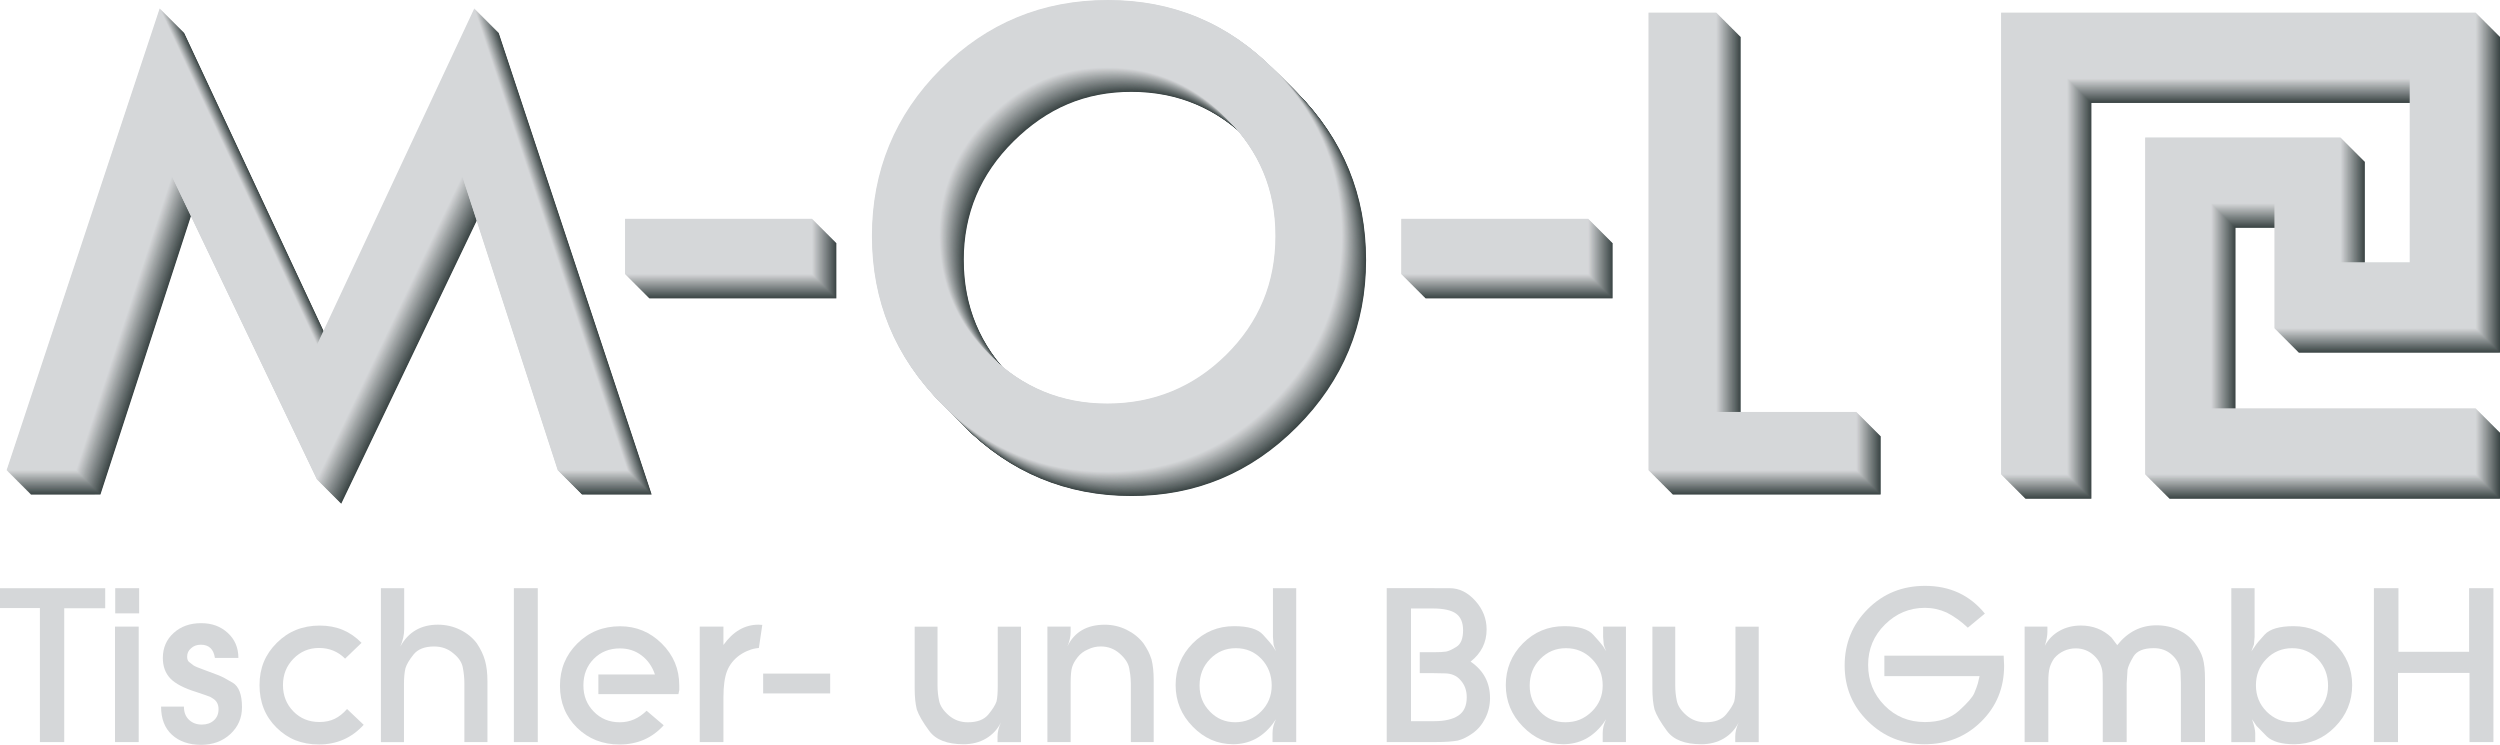 <?xml version="1.0" encoding="UTF-8"?><svg id="b" xmlns="http://www.w3.org/2000/svg" width="279.14mm" height="83.17mm" viewBox="0 0 791.26 235.75"><g id="c"><polygon points="661.94 11.64 641.01 11.64 641.01 32.57 641.01 157.84 661.94 157.84 661.94 32.57 770.33 32.57 770.33 90.68 748.46 90.68 748.46 72.09 748.46 51.16 727.53 51.16 707.54 51.16 686.61 51.16 686.61 72.09 686.61 136.91 686.61 157.84 707.54 157.84 791.26 157.84 791.26 136.91 707.54 136.91 707.54 72.09 727.53 72.09 727.53 111.61 730.66 111.61 748.46 111.61 791.26 111.61 791.26 90.68 791.26 32.57 791.26 30.23 791.26 11.64 661.94 11.64" fill="#3a4444"/><path d="M58.2,10.29l49.79,106.43L157.78,10.29l48.47,146.23h-22.06s-30.25-93.07-30.25-93.07l-45.95,96L62.04,63.45l-30.25,93.06H9.73S58.2,10.29,58.2,10.29Z" fill="#3a4444"/><path d="M205.48,76.9h59.23v17.54h-59.23v-17.54Z" fill="#3a4444"/><path d="M305.04,82.33c0,14.68,5.21,27.19,15.61,37.54,10.41,10.34,22.89,15.51,37.44,15.51s27.23-5.14,37.63-15.42c10.41-10.27,15.61-22.82,15.61-37.63s-5.2-26.89-15.61-37.44c-10.41-10.54-22.96-15.82-37.63-15.82s-26.7,5.21-37.24,15.61c-10.54,10.41-15.82,22.96-15.82,37.64ZM358.3,7.65c20.55,0,38.04,7.31,52.45,21.92,14.41,14.61,21.62,32.2,21.62,52.75s-7.28,38.14-21.82,52.75c-14.55,14.61-32.03,21.92-52.45,21.92s-38.27-7.31-52.75-21.92c-14.48-14.62-21.72-32.2-21.72-52.75s7.28-38.31,21.82-52.85c14.55-14.55,32.16-21.82,52.85-21.82Z" fill="#3a4444"/><path d="M451.16,76.9h59.23v17.54h-59.23v-17.54Z" fill="#3a4444"/><path d="M529.41,11.64h21.5v126.39h44.32v18.49h-65.82V11.64Z" fill="#3a4444"/><polygon points="661.8 11.51 640.87 11.51 640.87 32.44 640.87 157.7 661.8 157.7 661.8 32.44 770.19 32.44 770.19 90.54 748.33 90.54 748.33 71.95 748.33 51.02 727.4 51.02 707.41 51.02 686.48 51.02 686.48 71.95 686.48 136.77 686.48 157.7 707.41 157.7 791.12 157.7 791.12 136.77 707.41 136.77 707.41 71.95 727.4 71.95 727.4 111.47 730.52 111.47 748.33 111.47 791.12 111.47 791.12 90.54 791.12 32.44 791.12 30.09 791.12 11.51 661.8 11.51" fill="#3d4747"/><polygon points="58.06 10.16 107.85 116.59 157.64 10.16 206.11 156.39 184.06 156.38 153.81 63.32 107.85 159.32 61.9 63.32 31.65 156.38 9.59 156.39 58.06 10.16" fill="#3d4747"/><rect x="205.35" y="76.77" width="59.23" height="17.54" fill="#3d4747"/><path d="M304.91,82.19c0,14.68,5.21,27.19,15.61,37.54,10.41,10.34,22.89,15.51,37.44,15.51s27.23-5.14,37.63-15.42c10.41-10.27,15.61-22.82,15.61-37.63s-5.2-26.89-15.61-37.44c-10.41-10.54-22.96-15.82-37.63-15.82s-26.7,5.21-37.24,15.61c-10.54,10.41-15.82,22.96-15.82,37.64ZM358.16,7.51c20.55,0,38.04,7.31,52.45,21.92,14.41,14.61,21.62,32.2,21.62,52.75s-7.28,38.14-21.82,52.75c-14.55,14.61-32.03,21.92-52.45,21.92s-38.27-7.31-52.75-21.92c-14.48-14.62-21.72-32.2-21.72-52.75s7.28-38.31,21.82-52.85c14.55-14.55,32.16-21.82,52.85-21.82Z" fill="#3d4747"/><rect x="451.02" y="76.77" width="59.23" height="17.54" fill="#3d4747"/><polygon points="529.28 11.51 550.78 11.51 550.78 137.9 595.1 137.9 595.1 156.38 529.28 156.38 529.28 11.51" fill="#3d4747"/><polygon points="661.66 11.37 640.73 11.37 640.73 32.3 640.73 157.56 661.66 157.56 661.66 32.3 770.06 32.3 770.06 90.4 748.19 90.4 748.19 71.82 748.19 50.89 727.26 50.89 707.27 50.89 686.34 50.89 686.34 71.82 686.34 136.64 686.34 157.56 707.27 157.56 790.99 157.56 790.99 136.64 707.27 136.64 707.27 71.82 727.26 71.82 727.26 111.33 730.38 111.33 748.19 111.33 790.99 111.33 790.99 90.4 790.99 32.3 790.99 29.96 790.99 11.37 661.66 11.37" fill="#404949"/><polygon points="57.92 10.02 107.72 116.45 157.51 10.02 205.98 156.25 183.92 156.24 153.67 63.18 107.72 159.18 61.76 63.18 31.51 156.24 9.46 156.25 57.92 10.02" fill="#404949"/><rect x="205.21" y="76.63" width="59.23" height="17.54" fill="#404949"/><path d="M304.77,82.05c0,14.68,5.21,27.19,15.61,37.54,10.41,10.34,22.89,15.51,37.44,15.51s27.23-5.14,37.63-15.42c10.41-10.27,15.61-22.82,15.61-37.63s-5.2-26.89-15.61-37.44c-10.41-10.54-22.96-15.82-37.63-15.82s-26.7,5.21-37.24,15.61c-10.54,10.41-15.82,22.96-15.82,37.64ZM358.02,7.38c20.55,0,38.04,7.31,52.45,21.92,14.41,14.61,21.62,32.2,21.62,52.75s-7.28,38.14-21.82,52.75c-14.55,14.61-32.03,21.92-52.45,21.92s-38.27-7.31-52.75-21.92c-14.48-14.62-21.72-32.2-21.72-52.75s7.28-38.31,21.82-52.85c14.55-14.55,32.16-21.82,52.85-21.82Z" fill="#404949"/><rect x="450.89" y="76.63" width="59.23" height="17.54" fill="#404949"/><polygon points="529.14 11.37 550.64 11.37 550.64 137.76 594.97 137.76 594.97 156.25 529.14 156.25 529.14 11.37" fill="#404949"/><polygon points="661.53 11.23 640.6 11.23 640.6 32.16 640.6 157.43 661.53 157.43 661.53 32.16 769.92 32.16 769.92 90.27 748.05 90.27 748.05 71.68 748.05 50.75 727.12 50.75 707.13 50.75 686.2 50.75 686.2 71.68 686.2 136.5 686.2 157.43 707.13 157.43 790.85 157.43 790.85 136.5 707.13 136.5 707.13 71.68 727.12 71.68 727.12 111.2 730.25 111.2 748.05 111.2 790.85 111.2 790.85 90.27 790.85 32.16 790.85 29.82 790.85 11.23 661.53 11.23" fill="#424c4c"/><polygon points="57.79 9.88 107.58 116.32 157.37 9.88 205.84 156.11 183.79 156.11 153.53 63.04 107.58 159.05 61.63 63.04 31.38 156.11 9.32 156.11 57.79 9.88" fill="#424c4c"/><rect x="205.07" y="76.49" width="59.23" height="17.54" fill="#424c4c"/><path d="M304.63,81.92c0,14.68,5.21,27.19,15.61,37.54,10.41,10.34,22.89,15.51,37.44,15.51s27.23-5.14,37.63-15.42c10.41-10.27,15.61-22.82,15.61-37.63s-5.2-26.89-15.61-37.44c-10.41-10.54-22.96-15.82-37.63-15.82s-26.7,5.21-37.24,15.61c-10.54,10.41-15.82,22.96-15.82,37.64ZM357.89,7.24c20.55,0,38.04,7.31,52.45,21.92,14.41,14.61,21.62,32.2,21.62,52.75s-7.28,38.14-21.82,52.75c-14.55,14.61-32.03,21.92-52.45,21.92s-38.27-7.31-52.75-21.92c-14.48-14.62-21.72-32.2-21.72-52.75s7.28-38.31,21.82-52.85c14.55-14.55,32.16-21.82,52.85-21.82Z" fill="#424c4c"/><rect x="450.75" y="76.49" width="59.23" height="17.54" fill="#424c4c"/><polygon points="529 11.23 550.51 11.23 550.51 137.62 594.83 137.62 594.83 156.11 529 156.11 529 11.23" fill="#424c4c"/><polygon points="661.39 11.1 640.46 11.1 640.46 32.03 640.46 157.29 661.39 157.29 661.39 32.03 769.78 32.03 769.78 90.13 747.92 90.13 747.92 71.54 747.92 50.61 726.99 50.61 707 50.61 686.07 50.61 686.07 71.54 686.07 136.36 686.07 157.29 707 157.29 790.71 157.29 790.71 136.36 707 136.36 707 71.54 726.99 71.54 726.99 111.06 730.11 111.06 747.92 111.06 790.71 111.06 790.71 90.13 790.71 32.03 790.71 29.68 790.71 11.1 661.39 11.1" fill="#454f4f"/><polygon points="57.65 9.75 107.44 116.18 157.23 9.75 205.7 155.98 183.65 155.97 153.4 62.91 107.44 158.91 61.49 62.91 31.24 155.97 9.18 155.98 57.65 9.75" fill="#454f4f"/><rect x="204.94" y="76.36" width="59.23" height="17.54" fill="#454f4f"/><path d="M304.5,81.78c0,14.68,5.21,27.19,15.61,37.54,10.41,10.34,22.89,15.51,37.44,15.51s27.23-5.14,37.63-15.42c10.41-10.27,15.61-22.82,15.61-37.63s-5.2-26.89-15.61-37.44c-10.41-10.54-22.96-15.82-37.63-15.82s-26.7,5.21-37.24,15.61c-10.54,10.41-15.82,22.96-15.82,37.64ZM357.75,7.1c20.55,0,38.04,7.31,52.45,21.92,14.41,14.61,21.62,32.2,21.62,52.75s-7.28,38.14-21.82,52.75c-14.55,14.61-32.03,21.92-52.45,21.92s-38.27-7.31-52.75-21.92c-14.48-14.62-21.72-32.2-21.72-52.75s7.28-38.31,21.82-52.85c14.55-14.55,32.16-21.82,52.85-21.82Z" fill="#454f4f"/><rect x="450.61" y="76.36" width="59.23" height="17.54" fill="#454f4f"/><polygon points="528.87 11.1 550.37 11.1 550.37 137.49 594.69 137.49 594.69 155.97 528.87 155.97 528.87 11.1" fill="#454f4f"/><polygon points="661.25 10.96 640.32 10.96 640.32 31.89 640.32 157.15 661.25 157.15 661.25 31.89 769.65 31.89 769.65 89.99 747.78 89.99 747.78 71.41 747.78 50.48 726.85 50.48 706.86 50.48 685.93 50.48 685.93 71.41 685.93 136.23 685.93 157.15 706.86 157.15 790.58 157.15 790.58 136.23 706.86 136.23 706.86 71.41 726.85 71.41 726.85 110.92 729.97 110.92 747.78 110.92 790.58 110.92 790.58 89.99 790.58 31.89 790.58 29.55 790.58 10.96 661.25 10.96" fill="#485151"/><polygon points="57.51 9.61 107.31 116.04 157.1 9.61 205.57 155.84 183.51 155.83 153.26 62.77 107.31 158.77 61.35 62.77 31.1 155.83 9.05 155.84 57.51 9.61" fill="#485151"/><rect x="204.8" y="76.22" width="59.23" height="17.54" fill="#485151"/><path d="M304.36,81.64c0,14.68,5.21,27.19,15.61,37.54,10.41,10.34,22.89,15.51,37.44,15.51s27.23-5.14,37.63-15.42c10.41-10.27,15.61-22.82,15.61-37.63s-5.2-26.89-15.61-37.44c-10.41-10.54-22.96-15.82-37.63-15.82s-26.7,5.21-37.24,15.61c-10.54,10.41-15.82,22.96-15.82,37.64ZM357.61,6.97c20.55,0,38.04,7.31,52.45,21.92,14.41,14.61,21.62,32.2,21.62,52.75s-7.28,38.14-21.82,52.75c-14.55,14.61-32.03,21.92-52.45,21.92s-38.27-7.31-52.75-21.92c-14.48-14.62-21.72-32.2-21.72-52.75s7.28-38.31,21.82-52.85c14.55-14.55,32.16-21.82,52.85-21.82Z" fill="#485151"/><rect x="450.48" y="76.22" width="59.23" height="17.54" fill="#485151"/><polygon points="528.73 10.96 550.23 10.96 550.23 137.35 594.56 137.35 594.56 155.84 528.73 155.84 528.73 10.96" fill="#485151"/><polygon points="661.12 10.82 640.19 10.82 640.19 31.75 640.19 157.02 661.12 157.02 661.12 31.75 769.51 31.75 769.51 89.86 747.64 89.86 747.64 71.27 747.64 50.34 726.71 50.34 706.72 50.34 685.79 50.34 685.79 71.27 685.79 136.09 685.79 157.02 706.72 157.02 790.44 157.02 790.44 136.09 706.72 136.09 706.72 71.27 726.71 71.27 726.71 110.79 729.84 110.79 747.64 110.79 790.44 110.79 790.44 89.86 790.44 31.75 790.44 29.41 790.44 10.82 661.12 10.82" fill="#4c5454"/><polygon points="57.38 9.47 107.17 115.91 156.96 9.47 205.43 155.7 183.38 155.7 153.12 62.63 107.17 158.64 61.22 62.63 30.97 155.7 8.91 155.7 57.38 9.47" fill="#4c5454"/><rect x="204.66" y="76.08" width="59.23" height="17.54" fill="#4c5454"/><path d="M304.22,81.51c0,14.68,5.21,27.19,15.61,37.54,10.41,10.34,22.89,15.51,37.44,15.51s27.23-5.14,37.63-15.42c10.41-10.27,15.61-22.82,15.61-37.63s-5.2-26.89-15.61-37.44c-10.41-10.54-22.96-15.82-37.63-15.82s-26.7,5.21-37.24,15.61c-10.54,10.41-15.82,22.96-15.82,37.64ZM357.48,6.83c20.55,0,38.04,7.31,52.45,21.92,14.41,14.61,21.62,32.2,21.62,52.75s-7.28,38.14-21.82,52.75c-14.55,14.61-32.03,21.92-52.45,21.92s-38.27-7.31-52.75-21.92c-14.48-14.62-21.72-32.2-21.72-52.75s7.28-38.31,21.82-52.85,32.16-21.82,52.85-21.82Z" fill="#4c5454"/><rect x="450.34" y="76.08" width="59.23" height="17.54" fill="#4c5454"/><polygon points="528.59 10.82 550.1 10.82 550.1 137.21 594.42 137.21 594.42 155.7 528.59 155.7 528.59 10.82" fill="#4c5454"/><polygon points="660.98 10.69 640.05 10.69 640.05 31.62 640.05 156.88 660.98 156.88 660.98 31.62 769.37 31.62 769.37 89.72 747.51 89.72 747.51 71.13 747.51 50.2 726.58 50.2 706.59 50.2 685.66 50.2 685.66 71.13 685.66 135.95 685.66 156.88 706.59 156.88 790.3 156.88 790.3 135.95 706.59 135.95 706.59 71.13 726.58 71.13 726.58 110.65 729.7 110.65 747.51 110.65 790.3 110.65 790.3 89.72 790.3 31.62 790.3 29.27 790.3 10.69 660.98 10.69" fill="#4d5657"/><polygon points="57.24 9.34 107.03 115.77 156.82 9.34 205.29 155.57 183.24 155.56 152.99 62.5 107.03 158.5 61.08 62.5 30.83 155.56 8.77 155.57 57.24 9.34" fill="#4d5657"/><rect x="204.53" y="75.95" width="59.23" height="17.54" fill="#4d5657"/><path d="M304.09,81.37c0,14.68,5.21,27.19,15.61,37.54,10.41,10.34,22.89,15.51,37.44,15.51s27.23-5.14,37.63-15.42c10.41-10.27,15.61-22.82,15.61-37.63s-5.2-26.89-15.61-37.44c-10.41-10.54-22.96-15.82-37.63-15.82s-26.7,5.21-37.24,15.61c-10.54,10.41-15.82,22.96-15.82,37.64ZM357.34,6.69c20.55,0,38.04,7.31,52.45,21.92,14.41,14.61,21.62,32.2,21.62,52.75s-7.28,38.14-21.82,52.75c-14.55,14.61-32.03,21.92-52.45,21.92s-38.27-7.31-52.75-21.92c-14.48-14.62-21.72-32.2-21.72-52.75s7.28-38.31,21.82-52.85c14.55-14.55,32.16-21.82,52.85-21.82Z" fill="#4d5657"/><rect x="450.2" y="75.95" width="59.23" height="17.54" fill="#4d5657"/><polygon points="528.46 10.69 549.96 10.69 549.96 137.08 594.28 137.08 594.28 155.56 528.46 155.56 528.46 10.69" fill="#4d5657"/><polygon points="660.84 10.55 639.91 10.55 639.91 31.48 639.91 156.75 660.84 156.75 660.84 31.48 769.24 31.48 769.24 89.58 747.37 89.58 747.37 71 747.37 50.07 726.44 50.07 706.45 50.07 685.52 50.07 685.52 71 685.52 135.82 685.52 156.75 706.45 156.75 790.17 156.75 790.17 135.82 706.45 135.82 706.45 71 726.44 71 726.44 110.51 729.56 110.51 747.37 110.51 790.17 110.51 790.17 89.58 790.17 31.48 790.17 29.14 790.17 10.55 660.84 10.55" fill="#515a59"/><polygon points="57.1 9.2 106.9 115.63 156.69 9.2 205.16 155.43 183.1 155.42 152.85 62.36 106.9 158.36 60.94 62.36 30.69 155.42 8.64 155.43 57.1 9.2" fill="#515a59"/><rect x="204.39" y="75.81" width="59.23" height="17.54" fill="#515a59"/><path d="M303.95,81.23c0,14.68,5.21,27.19,15.61,37.54,10.41,10.34,22.89,15.51,37.44,15.51s27.23-5.14,37.63-15.42c10.41-10.27,15.61-22.82,15.61-37.63s-5.2-26.89-15.61-37.44c-10.41-10.54-22.96-15.82-37.63-15.82s-26.7,5.21-37.24,15.61c-10.54,10.41-15.82,22.96-15.82,37.64ZM357.2,6.56c20.55,0,38.04,7.31,52.45,21.92,14.41,14.61,21.62,32.2,21.62,52.75s-7.28,38.14-21.82,52.75c-14.55,14.61-32.03,21.92-52.45,21.92s-38.27-7.31-52.75-21.92c-14.48-14.62-21.72-32.2-21.72-52.75s7.28-38.31,21.82-52.85c14.55-14.55,32.16-21.82,52.85-21.82Z" fill="#515a59"/><rect x="450.07" y="75.81" width="59.23" height="17.54" fill="#515a59"/><polygon points="528.32 10.55 549.82 10.55 549.82 136.94 594.15 136.94 594.15 155.43 528.32 155.43 528.32 10.55" fill="#515a59"/><polygon points="660.71 10.41 639.78 10.41 639.78 31.34 639.78 156.61 660.71 156.61 660.71 31.34 769.1 31.34 769.1 89.45 747.23 89.45 747.23 70.86 747.23 49.93 726.3 49.93 706.31 49.93 685.38 49.93 685.38 70.86 685.38 135.68 685.38 156.61 706.31 156.61 790.03 156.61 790.03 135.68 706.31 135.68 706.31 70.86 726.3 70.86 726.3 110.38 729.43 110.38 747.23 110.38 790.03 110.38 790.03 89.45 790.03 31.34 790.03 29 790.03 10.41 660.71 10.41" fill="#535c5c"/><polygon points="56.97 9.06 106.76 115.5 156.55 9.06 205.02 155.29 182.97 155.29 152.71 62.22 106.76 158.23 60.81 62.22 30.56 155.29 8.5 155.29 56.97 9.06" fill="#535c5c"/><rect x="204.25" y="75.67" width="59.23" height="17.54" fill="#535c5c"/><path d="M303.81,81.1c0,14.68,5.21,27.19,15.61,37.54,10.41,10.34,22.89,15.51,37.44,15.51s27.23-5.14,37.63-15.42c10.41-10.27,15.61-22.82,15.61-37.63s-5.2-26.89-15.61-37.44c-10.41-10.54-22.96-15.82-37.63-15.82s-26.7,5.21-37.24,15.61c-10.54,10.41-15.82,22.96-15.82,37.64ZM357.07,6.42c20.55,0,38.04,7.31,52.45,21.92,14.41,14.61,21.62,32.2,21.62,52.75s-7.28,38.14-21.82,52.75c-14.55,14.61-32.03,21.92-52.45,21.92s-38.27-7.31-52.75-21.92c-14.48-14.62-21.72-32.2-21.72-52.75s7.28-38.31,21.82-52.85c14.55-14.55,32.16-21.82,52.85-21.82Z" fill="#535c5c"/><rect x="449.93" y="75.67" width="59.23" height="17.54" fill="#535c5c"/><polygon points="528.18 10.41 549.69 10.41 549.69 136.8 594.01 136.8 594.01 155.29 528.18 155.29 528.18 10.41" fill="#535c5c"/><polygon points="660.57 10.28 639.64 10.28 639.64 31.21 639.64 156.47 660.57 156.47 660.57 31.21 768.96 31.21 768.96 89.31 747.1 89.31 747.1 70.72 747.1 49.79 726.17 49.79 706.18 49.79 685.25 49.79 685.25 70.72 685.25 135.54 685.25 156.47 706.18 156.47 789.89 156.47 789.89 135.54 706.18 135.54 706.18 70.72 726.17 70.72 726.17 110.24 729.29 110.24 747.1 110.24 789.89 110.24 789.89 89.31 789.89 31.21 789.89 28.86 789.89 10.28 660.57 10.28" fill="#565e5f"/><polygon points="56.83 8.93 106.62 115.36 156.41 8.93 204.88 155.16 182.83 155.15 152.58 62.09 106.62 158.09 60.67 62.09 30.42 155.15 8.36 155.16 56.83 8.93" fill="#565e5f"/><rect x="204.12" y="75.54" width="59.23" height="17.54" fill="#565e5f"/><path d="M303.68,80.96c0,14.68,5.21,27.19,15.61,37.54,10.41,10.34,22.89,15.51,37.44,15.51s27.23-5.14,37.63-15.42c10.41-10.27,15.61-22.82,15.61-37.63s-5.2-26.89-15.61-37.44c-10.41-10.54-22.96-15.82-37.63-15.82s-26.7,5.21-37.24,15.61c-10.54,10.41-15.82,22.96-15.82,37.64ZM356.93,6.28c20.55,0,38.04,7.31,52.45,21.92,14.41,14.61,21.62,32.2,21.62,52.75s-7.28,38.14-21.82,52.75c-14.55,14.61-32.03,21.92-52.45,21.92s-38.27-7.31-52.75-21.92c-14.48-14.62-21.72-32.2-21.72-52.75s7.28-38.31,21.82-52.85c14.55-14.55,32.16-21.82,52.85-21.82Z" fill="#565e5f"/><rect x="449.79" y="75.54" width="59.23" height="17.54" fill="#565e5f"/><polygon points="528.05 10.28 549.55 10.28 549.55 136.67 593.87 136.67 593.87 155.15 528.05 155.15 528.05 10.28" fill="#565e5f"/><polygon points="660.43 10.14 639.5 10.14 639.5 31.07 639.5 156.34 660.43 156.34 660.43 31.07 768.83 31.07 768.83 89.17 746.96 89.17 746.96 70.59 746.96 49.66 726.03 49.66 706.04 49.66 685.11 49.66 685.11 70.59 685.11 135.41 685.11 156.34 706.04 156.34 789.76 156.34 789.76 135.41 706.04 135.41 706.04 70.59 726.03 70.59 726.03 110.1 729.16 110.1 746.96 110.1 789.76 110.1 789.76 89.17 789.76 31.07 789.76 28.73 789.76 10.14 660.43 10.14" fill="#586261"/><polygon points="56.69 8.79 106.49 115.22 156.28 8.79 204.75 155.02 182.69 155.01 152.44 61.95 106.49 157.95 60.53 61.95 30.28 155.01 8.23 155.02 56.69 8.79" fill="#586261"/><rect x="203.98" y="75.4" width="59.23" height="17.54" fill="#586261"/><path d="M303.54,80.82c0,14.68,5.21,27.19,15.61,37.54,10.41,10.34,22.89,15.51,37.44,15.51s27.23-5.14,37.63-15.42c10.41-10.27,15.61-22.82,15.61-37.63s-5.2-26.89-15.61-37.44c-10.41-10.54-22.96-15.82-37.63-15.82s-26.7,5.21-37.24,15.61c-10.54,10.41-15.82,22.96-15.82,37.64ZM356.79,6.15c20.55,0,38.04,7.31,52.45,21.92,14.41,14.61,21.62,32.2,21.62,52.75s-7.28,38.14-21.82,52.75c-14.55,14.61-32.03,21.92-52.45,21.92s-38.27-7.31-52.75-21.92c-14.48-14.62-21.72-32.2-21.72-52.75s7.28-38.31,21.82-52.85c14.55-14.55,32.16-21.82,52.85-21.82Z" fill="#586261"/><rect x="449.66" y="75.4" width="59.23" height="17.54" fill="#586261"/><polygon points="527.91 10.14 549.41 10.14 549.41 136.53 593.74 136.53 593.74 155.02 527.91 155.02 527.91 10.14" fill="#586261"/><polygon points="660.3 10 639.37 10 639.37 30.93 639.37 156.2 660.3 156.2 660.3 30.93 768.69 30.93 768.69 89.04 746.82 89.04 746.82 70.45 746.82 49.52 725.89 49.52 705.9 49.52 684.97 49.52 684.97 70.45 684.97 135.27 684.97 156.2 705.9 156.2 789.62 156.2 789.62 135.27 705.9 135.27 705.9 70.45 725.89 70.45 725.89 109.97 729.02 109.97 746.82 109.97 789.62 109.97 789.62 89.04 789.62 30.93 789.62 28.59 789.62 10 660.3 10" fill="#5b6565"/><polygon points="56.56 8.65 106.35 115.09 156.14 8.65 204.61 154.88 182.56 154.88 152.3 61.81 106.35 157.82 60.4 61.81 30.15 154.88 8.09 154.88 56.56 8.65" fill="#5b6565"/><rect x="203.84" y="75.26" width="59.23" height="17.54" fill="#5b6565"/><path d="M303.4,80.69c0,14.68,5.21,27.19,15.61,37.54,10.41,10.34,22.89,15.51,37.44,15.51s27.23-5.14,37.63-15.42c10.41-10.27,15.61-22.82,15.61-37.63s-5.2-26.89-15.61-37.44c-10.41-10.54-22.96-15.82-37.63-15.82s-26.7,5.21-37.24,15.61c-10.54,10.41-15.82,22.96-15.82,37.64ZM356.66,6.01c20.55,0,38.04,7.31,52.45,21.92,14.41,14.61,21.62,32.2,21.62,52.75s-7.28,38.14-21.82,52.75c-14.55,14.61-32.03,21.92-52.45,21.92s-38.27-7.31-52.75-21.92c-14.48-14.62-21.72-32.2-21.72-52.75s7.28-38.31,21.82-52.85c14.55-14.55,32.16-21.82,52.85-21.82Z" fill="#5b6565"/><rect x="449.52" y="75.26" width="59.23" height="17.54" fill="#5b6565"/><polygon points="527.77 10 549.28 10 549.28 136.39 593.6 136.39 593.6 154.88 527.77 154.88 527.77 10" fill="#5b6565"/><polygon points="660.16 9.87 639.23 9.87 639.23 30.8 639.23 156.06 660.16 156.06 660.16 30.8 768.55 30.8 768.55 88.9 746.69 88.9 746.69 70.31 746.69 49.38 725.76 49.38 705.77 49.38 684.84 49.38 684.84 70.31 684.84 135.13 684.84 156.06 705.77 156.06 789.48 156.06 789.48 135.13 705.77 135.13 705.77 70.31 725.76 70.31 725.76 109.83 728.88 109.83 746.69 109.83 789.48 109.83 789.48 88.9 789.48 30.8 789.48 28.45 789.48 9.87 660.16 9.87" fill="#5e6767"/><polygon points="56.42 8.52 106.21 114.95 156 8.52 204.47 154.75 182.42 154.74 152.17 61.68 106.21 157.68 60.26 61.68 30.01 154.74 7.95 154.75 56.42 8.52" fill="#5e6767"/><rect x="203.71" y="75.13" width="59.23" height="17.54" fill="#5e6767"/><path d="M303.27,80.55c0,14.68,5.21,27.19,15.61,37.54,10.41,10.34,22.89,15.51,37.44,15.51s27.23-5.14,37.63-15.42c10.41-10.27,15.61-22.82,15.61-37.63s-5.2-26.89-15.61-37.44c-10.41-10.54-22.96-15.82-37.63-15.82s-26.7,5.21-37.24,15.61c-10.54,10.41-15.82,22.96-15.82,37.64ZM356.52,5.88c20.55,0,38.04,7.31,52.45,21.92,14.41,14.61,21.62,32.2,21.62,52.75s-7.28,38.14-21.82,52.75c-14.55,14.61-32.03,21.92-52.45,21.92s-38.27-7.31-52.75-21.92c-14.48-14.62-21.72-32.2-21.72-52.75s7.28-38.31,21.82-52.85c14.55-14.55,32.16-21.82,52.85-21.82Z" fill="#5e6767"/><rect x="449.38" y="75.13" width="59.23" height="17.54" fill="#5e6767"/><polygon points="527.64 9.87 549.14 9.87 549.14 136.26 593.46 136.26 593.46 154.74 527.64 154.74 527.64 9.87" fill="#5e6767"/><polygon points="660.02 9.73 639.09 9.73 639.09 30.66 639.09 155.93 660.02 155.93 660.02 30.66 768.42 30.66 768.42 88.76 746.55 88.76 746.55 70.18 746.55 49.25 725.62 49.25 705.63 49.25 684.7 49.25 684.7 70.18 684.7 135 684.7 155.93 705.63 155.93 789.35 155.93 789.35 135 705.63 135 705.63 70.18 725.62 70.18 725.62 109.69 728.75 109.69 746.55 109.69 789.35 109.69 789.35 88.76 789.35 30.66 789.35 28.32 789.35 9.73 660.02 9.73" fill="#616969"/><polygon points="56.28 8.38 106.08 114.82 155.87 8.38 204.34 154.61 182.28 154.6 152.03 61.54 106.08 157.54 60.12 61.54 29.87 154.6 7.82 154.61 56.28 8.38" fill="#616969"/><rect x="203.57" y="74.99" width="59.23" height="17.54" fill="#616969"/><path d="M303.13,80.41c0,14.68,5.21,27.19,15.61,37.54,10.41,10.34,22.89,15.51,37.44,15.51s27.23-5.14,37.63-15.42c10.41-10.27,15.61-22.82,15.61-37.63s-5.2-26.89-15.61-37.44c-10.41-10.54-22.96-15.82-37.63-15.82s-26.7,5.21-37.24,15.61c-10.54,10.41-15.82,22.96-15.82,37.64ZM356.38,5.74c20.55,0,38.04,7.31,52.45,21.92,14.41,14.61,21.62,32.2,21.62,52.75s-7.28,38.14-21.82,52.75c-14.55,14.61-32.03,21.92-52.45,21.92s-38.27-7.31-52.75-21.92c-14.48-14.62-21.72-32.2-21.72-52.75s7.28-38.31,21.82-52.85,32.16-21.82,52.85-21.82Z" fill="#616969"/><rect x="449.25" y="74.99" width="59.23" height="17.54" fill="#616969"/><polygon points="527.5 9.73 549 9.73 549 136.12 593.33 136.12 593.33 154.61 527.5 154.61 527.5 9.73" fill="#616969"/><polygon points="659.89 9.59 638.96 9.59 638.96 30.52 638.96 155.79 659.89 155.79 659.89 30.52 768.28 30.52 768.28 88.63 746.41 88.63 746.41 70.04 746.41 49.11 725.48 49.11 705.49 49.11 684.56 49.11 684.56 70.04 684.56 134.86 684.56 155.79 705.49 155.79 789.21 155.79 789.21 134.86 705.49 134.86 705.49 70.04 725.48 70.04 725.48 109.56 728.61 109.56 746.41 109.56 789.21 109.56 789.21 88.63 789.21 30.52 789.21 28.18 789.21 9.59 659.89 9.59" fill="#656b6c"/><polygon points="56.15 8.25 105.94 114.68 155.73 8.25 204.2 154.47 182.15 154.47 151.89 61.41 105.94 157.41 59.99 61.41 29.74 154.47 7.68 154.47 56.15 8.25" fill="#656b6c"/><rect x="203.43" y="74.85" width="59.23" height="17.54" fill="#656b6c"/><path d="M302.99,80.28c0,14.68,5.21,27.19,15.61,37.54,10.41,10.34,22.89,15.51,37.44,15.51s27.23-5.14,37.63-15.42c10.41-10.27,15.61-22.82,15.61-37.63s-5.2-26.89-15.61-37.44c-10.41-10.54-22.96-15.82-37.63-15.82s-26.7,5.21-37.24,15.61c-10.54,10.41-15.82,22.96-15.82,37.64ZM356.25,5.6c20.55,0,38.04,7.31,52.45,21.92,14.41,14.61,21.62,32.2,21.62,52.75s-7.28,38.14-21.82,52.75c-14.55,14.61-32.03,21.92-52.45,21.92s-38.27-7.31-52.75-21.92c-14.48-14.62-21.72-32.2-21.72-52.75s7.28-38.31,21.82-52.85c14.55-14.55,32.16-21.82,52.85-21.82Z" fill="#656b6c"/><rect x="449.11" y="74.85" width="59.23" height="17.54" fill="#656b6c"/><polygon points="527.36 9.59 548.87 9.59 548.87 135.98 593.19 135.98 593.19 154.47 527.36 154.47 527.36 9.59" fill="#656b6c"/><polygon points="659.75 9.46 638.82 9.46 638.82 30.39 638.82 155.65 659.75 155.65 659.75 30.39 768.14 30.39 768.14 88.49 746.28 88.49 746.28 69.9 746.28 48.97 725.35 48.97 705.36 48.97 684.43 48.97 684.43 69.9 684.43 134.72 684.43 155.65 705.36 155.65 789.07 155.65 789.07 134.72 705.36 134.72 705.36 69.9 725.35 69.9 725.35 109.42 728.47 109.42 746.28 109.42 789.07 109.42 789.07 88.49 789.07 30.39 789.07 28.04 789.07 9.46 659.75 9.46" fill="#666e6f"/><polygon points="56.01 8.11 105.8 114.54 155.59 8.11 204.06 154.34 182.01 154.33 151.76 61.27 105.8 157.27 59.85 61.27 29.6 154.33 7.54 154.34 56.01 8.11" fill="#666e6f"/><rect x="203.3" y="74.72" width="59.23" height="17.54" fill="#666e6f"/><path d="M302.86,80.14c0,14.68,5.21,27.19,15.61,37.54,10.41,10.34,22.89,15.51,37.44,15.51s27.23-5.14,37.63-15.42c10.41-10.27,15.61-22.82,15.61-37.63s-5.2-26.89-15.61-37.44c-10.41-10.54-22.96-15.82-37.63-15.82s-26.7,5.21-37.24,15.61c-10.54,10.41-15.82,22.96-15.82,37.64ZM356.11,5.47c20.55,0,38.04,7.31,52.45,21.92,14.41,14.61,21.62,32.2,21.62,52.75s-7.28,38.14-21.82,52.75c-14.55,14.61-32.03,21.92-52.45,21.92s-38.27-7.31-52.75-21.92c-14.48-14.62-21.72-32.2-21.72-52.75s7.28-38.31,21.82-52.85c14.55-14.55,32.16-21.82,52.85-21.82Z" fill="#666e6f"/><rect x="448.97" y="74.72" width="59.23" height="17.54" fill="#666e6f"/><polygon points="527.23 9.46 548.73 9.46 548.73 135.85 593.05 135.85 593.05 154.33 527.23 154.33 527.23 9.46" fill="#666e6f"/><polygon points="659.61 9.32 638.68 9.32 638.68 30.25 638.68 155.52 659.61 155.52 659.61 30.25 768.01 30.25 768.01 88.35 746.14 88.35 746.14 69.77 746.14 48.84 725.21 48.84 705.22 48.84 684.29 48.84 684.29 69.77 684.29 134.59 684.29 155.52 705.22 155.52 788.94 155.52 788.94 134.59 705.22 134.59 705.22 69.77 725.21 69.77 725.21 109.28 728.34 109.28 746.14 109.28 788.94 109.28 788.94 88.35 788.94 30.25 788.94 27.91 788.94 9.32 659.61 9.32" fill="#697171"/><polygon points="55.87 7.97 105.67 114.41 155.46 7.97 203.93 154.2 181.87 154.19 151.62 61.13 105.67 157.13 59.71 61.13 29.46 154.19 7.41 154.2 55.87 7.97" fill="#697171"/><rect x="203.16" y="74.58" width="59.23" height="17.54" fill="#697171"/><path d="M302.72,80c0,14.68,5.21,27.19,15.61,37.54,10.41,10.34,22.89,15.51,37.44,15.51s27.23-5.14,37.63-15.42c10.41-10.27,15.61-22.82,15.61-37.63s-5.2-26.89-15.61-37.44c-10.41-10.54-22.96-15.82-37.63-15.82s-26.7,5.21-37.24,15.61c-10.54,10.41-15.82,22.96-15.82,37.64ZM355.97,5.33c20.55,0,38.04,7.31,52.45,21.92,14.41,14.61,21.62,32.2,21.62,52.75s-7.28,38.14-21.82,52.75c-14.55,14.61-32.03,21.92-52.45,21.92s-38.27-7.31-52.75-21.92c-14.48-14.62-21.72-32.2-21.72-52.75s7.28-38.31,21.82-52.85c14.55-14.55,32.16-21.82,52.85-21.82Z" fill="#697171"/><rect x="448.84" y="74.58" width="59.23" height="17.54" fill="#697171"/><polygon points="527.09 9.32 548.59 9.32 548.59 135.71 592.92 135.71 592.92 154.2 527.09 154.2 527.09 9.32" fill="#697171"/><polygon points="659.48 9.18 638.55 9.18 638.55 30.11 638.55 155.38 659.48 155.38 659.48 30.11 767.87 30.11 767.87 88.22 746 88.22 746 69.63 746 48.7 725.07 48.7 705.08 48.7 684.15 48.7 684.15 69.63 684.15 134.45 684.15 155.38 705.08 155.38 788.8 155.38 788.8 134.45 705.08 134.45 705.08 69.63 725.07 69.63 725.07 109.15 728.2 109.15 746 109.15 788.8 109.15 788.8 88.22 788.8 30.11 788.8 27.77 788.8 9.18 659.48 9.18" fill="#6c7374"/><polygon points="55.74 7.84 105.53 114.27 155.32 7.84 203.79 154.06 181.74 154.06 151.48 61 105.53 157 59.58 61 29.33 154.06 7.27 154.06 55.74 7.84" fill="#6c7374"/><rect x="203.02" y="74.44" width="59.23" height="17.54" fill="#6c7374"/><path d="M302.58,79.87c0,14.68,5.21,27.19,15.61,37.54,10.41,10.34,22.89,15.51,37.44,15.51s27.23-5.14,37.63-15.42c10.41-10.27,15.61-22.82,15.61-37.63s-5.2-26.89-15.61-37.44c-10.41-10.54-22.96-15.82-37.63-15.82s-26.7,5.21-37.24,15.61c-10.54,10.41-15.82,22.96-15.82,37.64ZM355.84,5.19c20.55,0,38.04,7.31,52.45,21.92,14.41,14.61,21.62,32.2,21.62,52.75s-7.28,38.14-21.82,52.75c-14.55,14.61-32.03,21.92-52.45,21.92s-38.27-7.31-52.75-21.92c-14.48-14.62-21.72-32.2-21.72-52.75s7.28-38.31,21.82-52.85c14.55-14.55,32.16-21.82,52.85-21.82Z" fill="#6c7374"/><rect x="448.7" y="74.44" width="59.23" height="17.54" fill="#6c7374"/><polygon points="526.95 9.18 548.46 9.18 548.46 135.57 592.78 135.57 592.78 154.06 526.95 154.06 526.95 9.18" fill="#6c7374"/><polygon points="659.34 9.05 638.41 9.05 638.41 29.98 638.41 155.24 659.34 155.24 659.34 29.98 767.73 29.98 767.73 88.08 745.87 88.08 745.87 69.49 745.87 48.56 724.94 48.56 704.95 48.56 684.02 48.56 684.02 69.49 684.02 134.31 684.02 155.24 704.95 155.24 788.66 155.24 788.66 134.31 704.95 134.31 704.95 69.49 724.94 69.49 724.94 109.01 728.06 109.01 745.87 109.01 788.66 109.01 788.66 88.08 788.66 29.98 788.66 27.63 788.66 9.05 659.34 9.05" fill="#6f7677"/><polygon points="55.6 7.7 105.39 114.13 155.18 7.7 203.65 153.93 181.6 153.92 151.35 60.86 105.39 156.86 59.44 60.86 29.19 153.92 7.13 153.93 55.6 7.7" fill="#6f7677"/><rect x="202.89" y="74.31" width="59.23" height="17.54" fill="#6f7677"/><path d="M302.45,79.73c0,14.68,5.21,27.19,15.61,37.54,10.41,10.34,22.89,15.51,37.44,15.51s27.23-5.14,37.63-15.42c10.41-10.27,15.61-22.82,15.61-37.63s-5.2-26.89-15.61-37.44c-10.41-10.54-22.96-15.82-37.63-15.82s-26.7,5.21-37.24,15.61c-10.54,10.41-15.82,22.96-15.82,37.64ZM355.7,5.06c20.55,0,38.04,7.31,52.45,21.92,14.41,14.61,21.62,32.2,21.62,52.75s-7.28,38.14-21.82,52.75c-14.55,14.61-32.03,21.92-52.45,21.92s-38.27-7.31-52.75-21.92c-14.48-14.62-21.72-32.2-21.72-52.75s7.28-38.31,21.82-52.85c14.55-14.55,32.16-21.82,52.85-21.82Z" fill="#6f7677"/><rect x="448.56" y="74.31" width="59.23" height="17.54" fill="#6f7677"/><polygon points="526.82 9.05 548.32 9.05 548.32 135.44 592.64 135.44 592.64 153.92 526.82 153.92 526.82 9.05" fill="#6f7677"/><polygon points="659.2 8.91 638.27 8.91 638.27 29.84 638.27 155.11 659.2 155.11 659.2 29.84 767.6 29.84 767.6 87.94 745.73 87.94 745.73 69.36 745.73 48.43 724.8 48.43 704.81 48.43 683.88 48.43 683.88 69.36 683.88 134.18 683.88 155.11 704.81 155.11 788.53 155.11 788.53 134.18 704.81 134.18 704.81 69.36 724.8 69.36 724.8 108.87 727.93 108.87 745.73 108.87 788.53 108.87 788.53 87.94 788.53 29.84 788.53 27.5 788.53 8.91 659.2 8.91" fill="#717a79"/><polygon points="55.46 7.56 105.26 114 155.05 7.56 203.52 153.79 181.46 153.78 151.21 60.72 105.26 156.72 59.3 60.72 29.05 153.78 7 153.79 55.46 7.56" fill="#717a79"/><rect x="202.75" y="74.17" width="59.23" height="17.54" fill="#717a79"/><path d="M302.31,79.59c0,14.68,5.21,27.19,15.61,37.54,10.41,10.34,22.89,15.51,37.44,15.51s27.23-5.14,37.63-15.42c10.41-10.27,15.61-22.82,15.61-37.63s-5.2-26.89-15.61-37.44c-10.41-10.54-22.96-15.82-37.63-15.82s-26.7,5.21-37.24,15.61c-10.54,10.41-15.82,22.96-15.82,37.64ZM355.56,4.92c20.55,0,38.04,7.31,52.45,21.92,14.41,14.61,21.62,32.2,21.62,52.75s-7.28,38.14-21.82,52.75c-14.55,14.61-32.03,21.92-52.45,21.92s-38.27-7.31-52.75-21.92c-14.48-14.62-21.72-32.2-21.72-52.75s7.28-38.31,21.82-52.85c14.55-14.55,32.16-21.82,52.85-21.82Z" fill="#717a79"/><rect x="448.43" y="74.17" width="59.23" height="17.54" fill="#717a79"/><polygon points="526.68 8.91 548.18 8.91 548.18 135.3 592.51 135.3 592.51 153.79 526.68 153.79 526.68 8.91" fill="#717a79"/><polygon points="659.07 8.77 638.14 8.77 638.14 29.7 638.14 154.97 659.07 154.97 659.07 29.7 767.46 29.7 767.46 87.81 745.59 87.81 745.59 69.22 745.59 48.29 724.67 48.29 704.67 48.29 683.74 48.29 683.74 69.22 683.74 134.04 683.74 154.97 704.67 154.97 788.39 154.97 788.39 134.04 704.67 134.04 704.67 69.22 724.67 69.22 724.67 108.74 727.79 108.74 745.59 108.74 788.39 108.74 788.39 87.81 788.39 29.7 788.39 27.36 788.39 8.77 659.07 8.77" fill="#747b7c"/><polygon points="55.33 7.43 105.12 113.86 154.91 7.43 203.38 153.65 181.33 153.65 151.07 60.59 105.12 156.59 59.17 60.59 28.92 153.65 6.86 153.65 55.33 7.43" fill="#747b7c"/><rect x="202.61" y="74.04" width="59.23" height="17.54" fill="#747b7c"/><path d="M302.17,79.46c0,14.68,5.21,27.19,15.61,37.54,10.41,10.34,22.89,15.51,37.44,15.51s27.23-5.14,37.63-15.42c10.41-10.27,15.61-22.82,15.61-37.63s-5.2-26.89-15.61-37.44c-10.41-10.54-22.96-15.82-37.63-15.82s-26.7,5.21-37.24,15.61c-10.54,10.41-15.82,22.96-15.82,37.64ZM355.43,4.78c20.55,0,38.04,7.31,52.45,21.92,14.41,14.61,21.62,32.2,21.62,52.75s-7.28,38.14-21.82,52.75c-14.55,14.61-32.03,21.92-52.45,21.92s-38.27-7.31-52.75-21.92c-14.48-14.62-21.72-32.2-21.72-52.75s7.28-38.31,21.82-52.85c14.55-14.55,32.16-21.82,52.85-21.82Z" fill="#747b7c"/><rect x="448.29" y="74.04" width="59.23" height="17.54" fill="#747b7c"/><polygon points="526.55 8.77 548.05 8.77 548.05 135.16 592.37 135.16 592.37 153.65 526.55 153.65 526.55 8.77" fill="#747b7c"/><polygon points="658.93 8.64 638 8.64 638 29.57 638 154.83 658.93 154.83 658.93 29.57 767.32 29.57 767.32 87.67 745.46 87.67 745.46 69.08 745.46 48.15 724.53 48.15 704.54 48.15 683.61 48.15 683.61 69.08 683.61 133.9 683.61 154.83 704.54 154.83 788.25 154.83 788.25 133.9 704.54 133.9 704.54 69.08 724.53 69.08 724.53 108.6 727.65 108.6 745.46 108.6 788.25 108.6 788.25 87.67 788.25 29.57 788.25 27.22 788.25 8.64 658.93 8.64" fill="#787e7f"/><polygon points="55.19 7.29 104.98 113.72 154.77 7.29 203.24 153.52 181.19 153.51 150.94 60.45 104.98 156.45 59.03 60.45 28.78 153.51 6.72 153.52 55.19 7.29" fill="#787e7f"/><rect x="202.48" y="73.9" width="59.23" height="17.54" fill="#787e7f"/><path d="M302.04,79.32c0,14.68,5.21,27.19,15.61,37.54,10.41,10.34,22.89,15.51,37.44,15.51s27.23-5.14,37.63-15.42c10.41-10.27,15.61-22.82,15.61-37.63s-5.2-26.89-15.61-37.44c-10.41-10.54-22.96-15.82-37.63-15.82s-26.7,5.21-37.24,15.61c-10.54,10.41-15.82,22.96-15.82,37.64ZM355.29,4.65c20.55,0,38.04,7.31,52.45,21.92,14.41,14.61,21.62,32.2,21.62,52.75s-7.28,38.14-21.82,52.75c-14.55,14.61-32.03,21.92-52.45,21.92s-38.27-7.31-52.75-21.92c-14.48-14.62-21.72-32.2-21.72-52.75s7.28-38.31,21.82-52.85,32.16-21.82,52.85-21.82Z" fill="#787e7f"/><rect x="448.15" y="73.9" width="59.23" height="17.54" fill="#787e7f"/><polygon points="526.41 8.64 547.91 8.64 547.91 135.03 592.23 135.03 592.23 153.51 526.41 153.51 526.41 8.64" fill="#787e7f"/><polygon points="658.79 8.5 637.86 8.5 637.86 29.43 637.86 154.7 658.79 154.7 658.79 29.43 767.19 29.43 767.19 87.53 745.32 87.53 745.32 68.95 745.32 48.02 724.39 48.02 704.4 48.02 683.47 48.02 683.47 68.95 683.47 133.77 683.47 154.7 704.4 154.7 788.12 154.7 788.12 133.77 704.4 133.77 704.4 68.95 724.39 68.95 724.39 108.46 727.52 108.46 745.32 108.46 788.12 108.46 788.12 87.53 788.12 29.43 788.12 27.09 788.12 8.5 658.79 8.5" fill="#7a8081"/><polygon points="55.05 7.15 104.85 113.59 154.64 7.15 203.11 153.38 181.05 153.37 150.8 60.31 104.85 156.31 58.89 60.31 28.64 153.37 6.59 153.38 55.05 7.15" fill="#7a8081"/><rect x="202.34" y="73.76" width="59.23" height="17.54" fill="#7a8081"/><path d="M301.9,79.18c0,14.68,5.21,27.19,15.61,37.54,10.41,10.34,22.89,15.51,37.44,15.51s27.23-5.14,37.63-15.42c10.41-10.27,15.61-22.82,15.61-37.63s-5.2-26.89-15.61-37.44c-10.41-10.54-22.96-15.82-37.63-15.82s-26.7,5.21-37.24,15.61c-10.54,10.41-15.82,22.96-15.82,37.64ZM355.15,4.51c20.55,0,38.04,7.31,52.45,21.92,14.41,14.61,21.62,32.2,21.62,52.75s-7.28,38.14-21.82,52.75c-14.55,14.61-32.03,21.92-52.45,21.92s-38.27-7.31-52.75-21.92c-14.48-14.62-21.72-32.2-21.72-52.75s7.28-38.31,21.82-52.85c14.55-14.55,32.16-21.82,52.85-21.82Z" fill="#7a8081"/><rect x="448.02" y="73.76" width="59.23" height="17.54" fill="#7a8081"/><polygon points="526.27 8.5 547.77 8.5 547.77 134.89 592.1 134.89 592.1 153.38 526.27 153.38 526.27 8.5" fill="#7a8081"/><polygon points="658.66 8.36 637.73 8.36 637.73 29.29 637.73 154.56 658.66 154.56 658.66 29.29 767.05 29.29 767.05 87.4 745.18 87.4 745.18 68.81 745.18 47.88 724.26 47.88 704.26 47.88 683.33 47.88 683.33 68.81 683.33 133.63 683.33 154.56 704.26 154.56 787.98 154.56 787.98 133.63 704.26 133.63 704.26 68.81 724.26 68.81 724.26 108.33 727.38 108.33 745.18 108.33 787.98 108.33 787.98 87.4 787.98 29.29 787.98 26.95 787.98 8.36 658.66 8.36" fill="#7c8384"/><polygon points="54.92 7.02 104.71 113.45 154.5 7.02 202.97 153.24 180.92 153.24 150.66 60.18 104.71 156.18 58.76 60.18 28.51 153.24 6.45 153.24 54.92 7.02" fill="#7c8384"/><rect x="202.2" y="73.63" width="59.23" height="17.54" fill="#7c8384"/><path d="M301.76,79.05c0,14.68,5.21,27.19,15.61,37.54,10.41,10.34,22.89,15.51,37.44,15.51s27.23-5.14,37.63-15.42c10.41-10.27,15.61-22.82,15.61-37.63s-5.2-26.89-15.61-37.44c-10.41-10.54-22.96-15.82-37.63-15.82s-26.7,5.21-37.24,15.61c-10.54,10.41-15.82,22.96-15.82,37.64ZM355.02,4.37c20.55,0,38.04,7.31,52.45,21.92,14.41,14.61,21.62,32.2,21.62,52.75s-7.28,38.14-21.82,52.75c-14.55,14.61-32.03,21.92-52.45,21.92s-38.27-7.31-52.75-21.92c-14.48-14.62-21.72-32.2-21.72-52.75s7.28-38.31,21.82-52.85c14.55-14.55,32.16-21.82,52.85-21.82Z" fill="#7c8384"/><rect x="447.88" y="73.63" width="59.23" height="17.54" fill="#7c8384"/><polygon points="526.14 8.36 547.64 8.36 547.64 134.75 591.96 134.75 591.96 153.24 526.14 153.24 526.14 8.36" fill="#7c8384"/><polygon points="658.52 8.23 637.59 8.23 637.59 29.16 637.59 154.42 658.52 154.42 658.52 29.16 766.91 29.16 766.91 87.26 745.05 87.26 745.05 68.67 745.05 47.74 724.12 47.74 704.13 47.74 683.2 47.74 683.2 68.67 683.2 133.49 683.2 154.42 704.13 154.42 787.84 154.42 787.84 133.49 704.13 133.49 704.13 68.67 724.12 68.67 724.12 108.19 727.24 108.19 745.05 108.19 787.84 108.19 787.84 87.26 787.84 29.16 787.84 26.81 787.84 8.23 658.52 8.23" fill="#7f8687"/><polygon points="54.78 6.88 104.57 113.31 154.37 6.88 202.83 153.11 180.78 153.1 150.53 60.04 104.57 156.04 58.62 60.04 28.37 153.1 6.31 153.11 54.78 6.88" fill="#7f8687"/><rect x="202.07" y="73.49" width="59.23" height="17.54" fill="#7f8687"/><path d="M301.63,78.91c0,14.68,5.21,27.19,15.61,37.54,10.41,10.34,22.89,15.51,37.44,15.51s27.23-5.14,37.63-15.42c10.41-10.27,15.61-22.82,15.61-37.63s-5.2-26.89-15.61-37.44c-10.41-10.54-22.96-15.82-37.63-15.82s-26.7,5.21-37.24,15.61c-10.54,10.41-15.82,22.96-15.82,37.64ZM354.88,4.24c20.55,0,38.04,7.31,52.45,21.92,14.41,14.61,21.62,32.2,21.62,52.75s-7.28,38.14-21.82,52.75c-14.55,14.61-32.03,21.92-52.45,21.92s-38.27-7.31-52.75-21.92c-14.48-14.62-21.72-32.2-21.72-52.75s7.28-38.31,21.82-52.85c14.55-14.55,32.16-21.82,52.85-21.82Z" fill="#7f8687"/><rect x="447.74" y="73.49" width="59.23" height="17.54" fill="#7f8687"/><polygon points="526 8.23 547.5 8.23 547.5 134.62 591.82 134.62 591.82 153.1 526 153.1 526 8.23" fill="#7f8687"/><polygon points="658.38 8.09 637.45 8.09 637.45 29.02 637.45 154.29 658.38 154.29 658.38 29.02 766.78 29.02 766.78 87.12 744.91 87.12 744.91 68.54 744.91 47.61 723.98 47.61 703.99 47.61 683.06 47.61 683.06 68.54 683.06 133.36 683.06 154.29 703.99 154.29 787.71 154.29 787.71 133.36 703.99 133.36 703.99 68.54 723.98 68.54 723.98 108.05 727.11 108.05 744.91 108.05 787.71 108.05 787.71 87.12 787.71 29.02 787.71 26.68 787.71 8.09 658.38 8.09" fill="#828889"/><polygon points="54.64 6.74 104.44 113.18 154.23 6.74 202.7 152.97 180.64 152.96 150.39 59.9 104.44 155.9 58.48 59.9 28.23 152.96 6.18 152.97 54.64 6.74" fill="#828889"/><rect x="201.93" y="73.35" width="59.23" height="17.54" fill="#828889"/><path d="M301.49,78.77c0,14.68,5.21,27.19,15.61,37.54,10.41,10.34,22.89,15.51,37.44,15.51s27.23-5.14,37.63-15.42c10.41-10.27,15.61-22.82,15.61-37.63s-5.2-26.89-15.61-37.44c-10.41-10.54-22.96-15.82-37.63-15.82s-26.7,5.21-37.24,15.61c-10.54,10.41-15.82,22.96-15.82,37.64ZM354.74,4.1c20.55,0,38.04,7.31,52.45,21.92,14.41,14.61,21.62,32.2,21.62,52.75s-7.28,38.14-21.82,52.75c-14.55,14.61-32.03,21.92-52.45,21.92s-38.27-7.31-52.75-21.92c-14.48-14.62-21.72-32.2-21.72-52.75s7.28-38.31,21.82-52.85c14.55-14.55,32.16-21.82,52.85-21.82Z" fill="#828889"/><rect x="447.61" y="73.35" width="59.23" height="17.54" fill="#828889"/><polygon points="525.86 8.09 547.36 8.09 547.36 134.48 591.69 134.48 591.69 152.97 525.86 152.97 525.86 8.09" fill="#828889"/><polygon points="658.25 7.95 637.32 7.95 637.32 28.88 637.32 154.15 658.25 154.15 658.25 28.88 766.64 28.88 766.64 86.99 744.77 86.99 744.77 68.4 744.77 47.47 723.85 47.47 703.85 47.47 682.92 47.47 682.92 68.4 682.92 133.22 682.92 154.15 703.85 154.15 787.57 154.15 787.57 133.22 703.85 133.22 703.85 68.4 723.85 68.4 723.85 107.92 726.97 107.92 744.77 107.92 787.57 107.92 787.57 86.99 787.57 28.88 787.57 26.54 787.57 7.95 658.25 7.95" fill="#858b8c"/><polygon points="54.51 6.61 104.3 113.04 154.09 6.61 202.56 152.83 180.51 152.83 150.26 59.77 104.3 155.77 58.35 59.77 28.1 152.83 6.04 152.83 54.51 6.61" fill="#858b8c"/><rect x="201.79" y="73.22" width="59.23" height="17.54" fill="#858b8c"/><path d="M301.35,78.64c0,14.68,5.21,27.19,15.61,37.54,10.41,10.34,22.89,15.51,37.44,15.51s27.23-5.14,37.63-15.42c10.41-10.27,15.61-22.82,15.61-37.63s-5.2-26.89-15.61-37.44c-10.41-10.54-22.96-15.82-37.63-15.82s-26.7,5.21-37.24,15.61c-10.54,10.41-15.82,22.96-15.82,37.64ZM354.61,3.96c20.55,0,38.04,7.31,52.45,21.92,14.41,14.61,21.62,32.2,21.62,52.75s-7.28,38.14-21.82,52.75c-14.55,14.61-32.03,21.92-52.45,21.92s-38.27-7.31-52.75-21.92c-14.48-14.62-21.72-32.2-21.72-52.75s7.28-38.31,21.82-52.85c14.55-14.55,32.16-21.82,52.85-21.82Z" fill="#858b8c"/><rect x="447.47" y="73.22" width="59.23" height="17.54" fill="#858b8c"/><polygon points="525.73 7.95 547.23 7.95 547.23 134.34 591.55 134.34 591.55 152.83 525.73 152.83 525.73 7.95" fill="#858b8c"/><polygon points="658.11 7.82 637.18 7.82 637.18 28.75 637.18 154.01 658.11 154.01 658.11 28.75 766.5 28.75 766.5 86.85 744.64 86.85 744.64 68.26 744.64 47.33 723.71 47.33 703.72 47.33 682.79 47.33 682.79 68.26 682.79 133.08 682.79 154.01 703.72 154.01 787.43 154.01 787.43 133.08 703.72 133.08 703.72 68.26 723.71 68.26 723.71 107.78 726.83 107.78 744.64 107.78 787.43 107.78 787.43 86.85 787.43 28.75 787.43 26.4 787.43 7.82 658.11 7.82" fill="#878d8e"/><polygon points="54.37 6.47 104.16 112.9 153.96 6.47 202.43 152.7 180.37 152.69 150.12 59.63 104.16 155.63 58.21 59.63 27.96 152.69 5.9 152.7 54.37 6.47" fill="#878d8e"/><rect x="201.66" y="73.08" width="59.23" height="17.54" fill="#878d8e"/><path d="M301.22,78.5c0,14.68,5.21,27.19,15.61,37.54,10.41,10.34,22.89,15.51,37.44,15.51s27.23-5.14,37.63-15.42c10.41-10.27,15.61-22.82,15.61-37.63s-5.2-26.89-15.61-37.44c-10.41-10.54-22.96-15.82-37.63-15.82s-26.7,5.21-37.24,15.61c-10.54,10.41-15.82,22.96-15.82,37.64ZM354.47,3.83c20.55,0,38.04,7.31,52.45,21.92,14.41,14.61,21.62,32.2,21.62,52.75s-7.28,38.14-21.82,52.75c-14.55,14.61-32.03,21.92-52.45,21.92s-38.27-7.31-52.75-21.92c-14.48-14.62-21.72-32.2-21.72-52.75s7.28-38.31,21.82-52.85c14.55-14.55,32.16-21.82,52.85-21.82Z" fill="#878d8e"/><rect x="447.33" y="73.08" width="59.23" height="17.54" fill="#878d8e"/><polygon points="525.59 7.82 547.09 7.82 547.09 134.21 591.41 134.21 591.41 152.69 525.59 152.69 525.59 7.82" fill="#878d8e"/><polygon points="657.97 7.68 637.04 7.68 637.04 28.61 637.04 153.88 657.97 153.88 657.97 28.61 766.37 28.61 766.37 86.71 744.5 86.71 744.5 68.13 744.5 47.2 723.57 47.2 703.58 47.2 682.65 47.2 682.65 68.13 682.65 132.95 682.65 153.88 703.58 153.88 787.3 153.88 787.3 132.95 703.58 132.95 703.58 68.13 723.57 68.13 723.57 107.64 726.7 107.64 744.5 107.64 787.3 107.64 787.3 86.71 787.3 28.61 787.3 26.27 787.3 7.68 657.97 7.68" fill="#8a9091"/><polygon points="54.23 6.33 104.03 112.77 153.82 6.33 202.29 152.56 180.23 152.55 149.98 59.49 104.03 155.49 58.07 59.49 27.82 152.55 5.77 152.56 54.23 6.33" fill="#8a9091"/><rect x="201.52" y="72.94" width="59.23" height="17.54" fill="#8a9091"/><path d="M301.08,78.36c0,14.68,5.21,27.19,15.61,37.54,10.41,10.34,22.89,15.51,37.44,15.51s27.23-5.14,37.63-15.42c10.41-10.27,15.61-22.82,15.61-37.63s-5.2-26.89-15.61-37.44c-10.41-10.54-22.96-15.82-37.63-15.82s-26.7,5.21-37.24,15.61c-10.54,10.41-15.82,22.96-15.82,37.64ZM354.33,3.69c20.55,0,38.04,7.31,52.45,21.92,14.41,14.61,21.62,32.2,21.62,52.75s-7.28,38.14-21.82,52.75c-14.55,14.61-32.03,21.92-52.45,21.92s-38.27-7.31-52.75-21.92c-14.48-14.62-21.72-32.2-21.72-52.75s7.28-38.31,21.82-52.85c14.55-14.55,32.16-21.82,52.85-21.82Z" fill="#8a9091"/><rect x="447.2" y="72.94" width="59.23" height="17.54" fill="#8a9091"/><polygon points="525.45 7.68 546.95 7.68 546.95 134.07 591.28 134.07 591.28 152.56 525.45 152.56 525.45 7.68" fill="#8a9091"/><polygon points="657.84 7.55 636.91 7.55 636.91 28.47 636.91 153.74 657.84 153.74 657.84 28.47 766.23 28.47 766.23 86.58 744.36 86.58 744.36 67.99 744.36 47.06 723.44 47.06 703.44 47.06 682.51 47.06 682.51 67.99 682.51 132.81 682.51 153.74 703.44 153.74 787.16 153.74 787.16 132.81 703.44 132.81 703.44 67.99 723.44 67.99 723.44 107.51 726.56 107.51 744.36 107.51 787.16 107.51 787.16 86.58 787.16 28.47 787.16 26.13 787.16 7.55 657.84 7.55" fill="#8d9394"/><polygon points="54.1 6.2 103.89 112.63 153.68 6.2 202.15 152.42 180.1 152.42 149.85 59.36 103.89 155.36 57.94 59.36 27.69 152.42 5.63 152.42 54.1 6.2" fill="#8d9394"/><rect x="201.38" y="72.81" width="59.23" height="17.54" fill="#8d9394"/><path d="M300.95,78.23c0,14.68,5.21,27.19,15.61,37.54,10.41,10.34,22.89,15.51,37.44,15.51s27.23-5.14,37.63-15.42c10.41-10.27,15.61-22.82,15.61-37.63s-5.2-26.89-15.61-37.44c-10.41-10.54-22.96-15.82-37.63-15.82s-26.7,5.21-37.24,15.61c-10.54,10.41-15.82,22.96-15.82,37.64ZM354.2,3.55c20.55,0,38.04,7.31,52.45,21.92,14.41,14.61,21.62,32.2,21.62,52.75s-7.28,38.14-21.82,52.75c-14.55,14.61-32.03,21.92-52.45,21.92s-38.27-7.31-52.75-21.92c-14.48-14.62-21.72-32.2-21.72-52.75s7.28-38.31,21.82-52.85c14.55-14.55,32.16-21.82,52.85-21.82Z" fill="#8d9394"/><rect x="447.06" y="72.81" width="59.23" height="17.54" fill="#8d9394"/><polygon points="525.32 7.55 546.82 7.55 546.82 133.93 591.14 133.93 591.14 152.42 525.32 152.42 525.32 7.55" fill="#8d9394"/><polygon points="657.7 7.41 636.77 7.41 636.77 28.34 636.77 153.6 657.7 153.6 657.7 28.34 766.09 28.34 766.09 86.44 744.23 86.44 744.23 67.85 744.23 46.92 723.3 46.92 703.31 46.92 682.38 46.92 682.38 67.85 682.38 132.67 682.38 153.6 703.31 153.6 787.02 153.6 787.02 132.67 703.31 132.67 703.31 67.85 723.3 67.85 723.3 107.37 726.42 107.37 744.23 107.37 787.02 107.37 787.02 86.44 787.02 28.34 787.02 26 787.02 7.41 657.7 7.41" fill="#909596"/><polygon points="53.96 6.06 103.76 112.49 153.55 6.06 202.02 152.29 179.96 152.28 149.71 59.22 103.76 155.22 57.8 59.22 27.55 152.28 5.49 152.29 53.96 6.06" fill="#909596"/><rect x="201.25" y="72.67" width="59.23" height="17.54" fill="#909596"/><path d="M300.81,78.09c0,14.68,5.21,27.19,15.61,37.54,10.41,10.34,22.89,15.51,37.44,15.51s27.23-5.14,37.63-15.42c10.41-10.27,15.61-22.82,15.61-37.63s-5.2-26.89-15.61-37.44c-10.41-10.54-22.96-15.82-37.63-15.82s-26.7,5.21-37.24,15.61c-10.54,10.41-15.82,22.96-15.82,37.64ZM354.06,3.42c20.55,0,38.04,7.31,52.45,21.92,14.41,14.61,21.62,32.2,21.62,52.75s-7.28,38.14-21.82,52.75c-14.55,14.61-32.03,21.92-52.45,21.92s-38.27-7.31-52.75-21.92c-14.48-14.62-21.72-32.2-21.72-52.75s7.28-38.31,21.82-52.85c14.55-14.55,32.16-21.82,52.85-21.82Z" fill="#909596"/><rect x="446.92" y="72.67" width="59.23" height="17.54" fill="#909596"/><polygon points="525.18 7.41 546.68 7.41 546.68 133.8 591 133.8 591 152.28 525.18 152.28 525.18 7.41" fill="#909596"/><polygon points="657.56 7.27 636.63 7.27 636.63 28.2 636.63 153.47 657.56 153.47 657.56 28.2 765.96 28.2 765.96 86.3 744.09 86.3 744.09 67.72 744.09 46.79 723.16 46.79 703.17 46.79 682.24 46.79 682.24 67.72 682.24 132.54 682.24 153.47 703.17 153.47 786.89 153.47 786.89 132.54 703.17 132.54 703.17 67.72 723.16 67.72 723.16 107.23 726.29 107.23 744.09 107.23 786.89 107.23 786.89 86.3 786.89 28.2 786.89 25.86 786.89 7.27 657.56 7.27" fill="#949899"/><polygon points="53.82 5.92 103.62 112.36 153.41 5.92 201.88 152.15 179.82 152.14 149.57 59.08 103.62 155.08 57.66 59.08 27.41 152.14 5.36 152.15 53.82 5.92" fill="#949899"/><rect x="201.11" y="72.53" width="59.23" height="17.54" fill="#949899"/><path d="M300.67,77.95c0,14.68,5.21,27.19,15.61,37.54,10.41,10.34,22.89,15.51,37.44,15.51s27.23-5.14,37.63-15.42c10.41-10.27,15.61-22.82,15.61-37.63s-5.2-26.89-15.61-37.44c-10.41-10.54-22.96-15.82-37.63-15.82s-26.7,5.21-37.24,15.61c-10.54,10.41-15.82,22.96-15.82,37.64ZM353.92,3.28c20.55,0,38.04,7.31,52.45,21.92,14.41,14.61,21.62,32.2,21.62,52.75s-7.28,38.14-21.82,52.75c-14.55,14.61-32.03,21.92-52.45,21.92s-38.27-7.31-52.75-21.92c-14.48-14.62-21.72-32.2-21.72-52.75s7.28-38.31,21.82-52.85c14.55-14.55,32.16-21.82,52.85-21.82Z" fill="#949899"/><rect x="446.79" y="72.53" width="59.23" height="17.54" fill="#949899"/><polygon points="525.04 7.27 546.54 7.27 546.54 133.66 590.87 133.66 590.87 152.15 525.04 152.15 525.04 7.27" fill="#949899"/><polygon points="657.43 7.14 636.5 7.14 636.5 28.06 636.5 153.33 657.43 153.33 657.43 28.06 765.82 28.06 765.82 86.17 743.95 86.17 743.95 67.58 743.95 46.65 723.03 46.65 703.03 46.65 682.1 46.65 682.1 67.58 682.1 132.4 682.1 153.33 703.03 153.33 786.75 153.33 786.75 132.4 703.03 132.4 703.03 67.58 723.03 67.58 723.03 107.1 726.15 107.1 743.95 107.1 786.75 107.1 786.75 86.17 786.75 28.06 786.75 25.72 786.75 7.14 657.43 7.14" fill="#959b9c"/><polygon points="53.69 5.79 103.48 112.22 153.27 5.79 201.74 152.01 179.69 152.01 149.44 58.95 103.48 154.95 57.53 58.95 27.28 152.01 5.22 152.01 53.69 5.79" fill="#959b9c"/><rect x="200.97" y="72.4" width="59.23" height="17.54" fill="#959b9c"/><path d="M300.54,77.82c0,14.68,5.21,27.19,15.61,37.54,10.41,10.34,22.89,15.51,37.44,15.51s27.23-5.14,37.63-15.42c10.41-10.27,15.61-22.82,15.61-37.63s-5.2-26.89-15.61-37.44c-10.41-10.54-22.96-15.82-37.63-15.82s-26.7,5.21-37.24,15.61c-10.54,10.41-15.82,22.96-15.82,37.64ZM353.79,3.14c20.55,0,38.04,7.31,52.45,21.92,14.41,14.61,21.62,32.2,21.62,52.75s-7.28,38.14-21.82,52.75c-14.55,14.61-32.03,21.92-52.45,21.92s-38.27-7.31-52.75-21.92c-14.48-14.62-21.72-32.2-21.72-52.75s7.28-38.31,21.82-52.85c14.55-14.55,32.16-21.82,52.85-21.82Z" fill="#959b9c"/><rect x="446.65" y="72.4" width="59.23" height="17.54" fill="#959b9c"/><polygon points="524.91 7.14 546.41 7.14 546.41 133.52 590.73 133.52 590.73 152.01 524.91 152.01 524.91 7.14" fill="#959b9c"/><polygon points="657.29 7 636.36 7 636.36 27.93 636.36 153.19 657.29 153.19 657.29 27.93 765.68 27.93 765.68 86.03 743.82 86.03 743.82 67.44 743.82 46.51 722.89 46.51 702.9 46.51 681.97 46.51 681.97 67.44 681.97 132.26 681.97 153.19 702.9 153.19 786.61 153.19 786.61 132.26 702.9 132.26 702.9 67.44 722.89 67.44 722.89 106.96 726.01 106.96 743.82 106.96 786.61 106.96 786.61 86.03 786.61 27.93 786.61 25.59 786.61 7 657.29 7" fill="#999d9e"/><polygon points="53.55 5.65 103.35 112.08 153.14 5.65 201.61 151.88 179.55 151.87 149.3 58.81 103.35 154.81 57.39 58.81 27.14 151.87 5.08 151.88 53.55 5.65" fill="#999d9e"/><rect x="200.84" y="72.26" width="59.23" height="17.54" fill="#999d9e"/><path d="M300.4,77.68c0,14.68,5.21,27.19,15.61,37.54,10.41,10.34,22.89,15.51,37.44,15.51s27.23-5.14,37.63-15.42c10.41-10.27,15.61-22.82,15.61-37.63s-5.2-26.89-15.61-37.44c-10.41-10.54-22.96-15.82-37.63-15.82s-26.7,5.21-37.24,15.61c-10.54,10.41-15.82,22.96-15.82,37.64ZM353.65,3.01c20.55,0,38.04,7.31,52.45,21.92,14.41,14.61,21.62,32.2,21.62,52.75s-7.28,38.14-21.82,52.75c-14.55,14.61-32.03,21.92-52.45,21.92s-38.27-7.31-52.75-21.92c-14.48-14.62-21.72-32.2-21.72-52.75s7.28-38.31,21.82-52.85c14.55-14.55,32.16-21.82,52.85-21.82Z" fill="#999d9e"/><rect x="446.51" y="72.26" width="59.23" height="17.54" fill="#999d9e"/><polygon points="524.77 7 546.27 7 546.27 133.39 590.59 133.39 590.59 151.87 524.77 151.87 524.77 7" fill="#999d9e"/><polygon points="657.15 6.86 636.22 6.86 636.22 27.79 636.22 153.06 657.15 153.06 657.15 27.79 765.55 27.79 765.55 85.89 743.68 85.89 743.68 67.31 743.68 46.38 722.75 46.38 702.76 46.38 681.83 46.38 681.83 67.31 681.83 132.13 681.83 153.06 702.76 153.06 786.48 153.06 786.48 132.13 702.76 132.13 702.76 67.31 722.75 67.31 722.75 106.82 725.88 106.82 743.68 106.82 786.48 106.82 786.48 85.89 786.48 27.79 786.48 25.45 786.48 6.86 657.15 6.86" fill="#9ba0a1"/><polygon points="53.41 5.51 103.21 111.95 153 5.51 201.47 151.74 179.41 151.73 149.16 58.67 103.21 154.67 57.25 58.67 27 151.73 4.95 151.74 53.41 5.51" fill="#9ba0a1"/><rect x="200.7" y="72.12" width="59.23" height="17.54" fill="#9ba0a1"/><path d="M300.26,77.54c0,14.68,5.21,27.19,15.61,37.54,10.41,10.34,22.89,15.51,37.44,15.51s27.23-5.14,37.63-15.42c10.41-10.27,15.61-22.82,15.61-37.63s-5.2-26.89-15.61-37.44c-10.41-10.54-22.96-15.82-37.63-15.82s-26.7,5.21-37.24,15.61c-10.54,10.41-15.82,22.96-15.82,37.64ZM353.51,2.87c20.55,0,38.04,7.31,52.45,21.92,14.41,14.61,21.62,32.2,21.62,52.75s-7.28,38.14-21.82,52.75c-14.55,14.61-32.03,21.92-52.45,21.92s-38.27-7.31-52.75-21.92c-14.48-14.62-21.72-32.2-21.72-52.75s7.28-38.31,21.82-52.85c14.55-14.55,32.16-21.82,52.85-21.82Z" fill="#9ba0a1"/><rect x="446.38" y="72.12" width="59.23" height="17.54" fill="#9ba0a1"/><polygon points="524.63 6.86 546.13 6.86 546.13 133.25 590.46 133.25 590.46 151.74 524.63 151.74 524.63 6.86" fill="#9ba0a1"/><polygon points="657.02 6.73 636.09 6.73 636.09 27.65 636.09 152.92 657.02 152.92 657.02 27.65 765.41 27.65 765.41 85.76 743.54 85.76 743.54 67.17 743.54 46.24 722.62 46.24 702.62 46.24 681.69 46.24 681.69 67.17 681.69 131.99 681.69 152.92 702.62 152.92 786.34 152.92 786.34 131.99 702.62 131.99 702.62 67.17 722.62 67.17 722.62 106.69 725.74 106.69 743.54 106.69 786.34 106.69 786.34 85.76 786.34 27.65 786.34 25.31 786.34 6.73 657.02 6.73" fill="#9ea2a3"/><polygon points="53.28 5.38 103.07 111.81 152.86 5.38 201.33 151.6 179.28 151.6 149.03 58.54 103.07 154.54 57.12 58.54 26.87 151.6 4.81 151.6 53.28 5.38" fill="#9ea2a3"/><rect x="200.56" y="71.99" width="59.23" height="17.54" fill="#9ea2a3"/><path d="M300.13,77.41c0,14.68,5.21,27.19,15.61,37.54,10.41,10.34,22.89,15.51,37.44,15.51s27.23-5.14,37.63-15.42c10.41-10.27,15.61-22.82,15.61-37.63s-5.2-26.89-15.61-37.44c-10.41-10.54-22.96-15.82-37.63-15.82s-26.7,5.21-37.24,15.61c-10.54,10.41-15.82,22.96-15.82,37.64ZM353.38,2.73c20.55,0,38.04,7.31,52.45,21.92,14.41,14.61,21.62,32.2,21.62,52.75s-7.28,38.14-21.82,52.75c-14.55,14.61-32.03,21.92-52.45,21.92s-38.27-7.31-52.75-21.92c-14.48-14.62-21.72-32.2-21.72-52.75s7.28-38.31,21.82-52.85c14.55-14.55,32.16-21.82,52.85-21.82Z" fill="#9ea2a3"/><rect x="446.24" y="71.99" width="59.23" height="17.54" fill="#9ea2a3"/><polygon points="524.5 6.73 546 6.73 546 133.11 590.32 133.11 590.32 151.6 524.5 151.6 524.5 6.73" fill="#9ea2a3"/><polygon points="656.88 6.59 635.95 6.59 635.95 27.52 635.95 152.78 656.88 152.78 656.88 27.52 765.27 27.52 765.27 85.62 743.41 85.62 743.41 67.03 743.41 46.1 722.48 46.1 702.49 46.1 681.56 46.1 681.56 67.03 681.56 131.85 681.56 152.78 702.49 152.78 786.2 152.78 786.2 131.85 702.49 131.85 702.49 67.03 722.48 67.03 722.48 106.55 725.6 106.55 743.41 106.55 786.2 106.55 786.2 85.62 786.2 27.52 786.2 25.18 786.2 6.59 656.88 6.59" fill="#a0a5a6"/><polygon points="53.14 5.24 102.94 111.67 152.73 5.24 201.2 151.47 179.14 151.46 148.89 58.4 102.94 154.4 56.98 58.4 26.73 151.46 4.68 151.47 53.14 5.24" fill="#a0a5a6"/><rect x="200.43" y="71.85" width="59.23" height="17.54" fill="#a0a5a6"/><path d="M299.99,77.27c0,14.68,5.21,27.19,15.61,37.54,10.41,10.34,22.89,15.51,37.44,15.51s27.23-5.14,37.63-15.42c10.41-10.27,15.61-22.82,15.61-37.63s-5.2-26.89-15.61-37.44c-10.41-10.54-22.96-15.82-37.63-15.82s-26.7,5.21-37.24,15.61c-10.54,10.41-15.82,22.96-15.82,37.64ZM353.24,2.6c20.55,0,38.04,7.31,52.45,21.92,14.41,14.61,21.62,32.2,21.62,52.75s-7.28,38.14-21.82,52.75c-14.55,14.61-32.03,21.92-52.45,21.92s-38.27-7.31-52.75-21.92c-14.48-14.62-21.72-32.2-21.72-52.75s7.28-38.31,21.82-52.85c14.55-14.55,32.16-21.82,52.85-21.82Z" fill="#a0a5a6"/><rect x="446.1" y="71.85" width="59.23" height="17.54" fill="#a0a5a6"/><polygon points="524.36 6.59 545.86 6.59 545.86 132.98 590.18 132.98 590.18 151.46 524.36 151.46 524.36 6.59" fill="#a0a5a6"/><polygon points="656.74 6.45 635.81 6.45 635.81 27.38 635.81 152.65 656.74 152.65 656.74 27.38 765.14 27.38 765.14 85.48 743.27 85.48 743.27 66.9 743.27 45.97 722.34 45.97 702.35 45.97 681.42 45.97 681.42 66.9 681.42 131.72 681.42 152.65 702.35 152.65 786.07 152.65 786.07 131.72 702.35 131.72 702.35 66.9 722.34 66.9 722.34 106.41 725.47 106.41 743.27 106.41 786.07 106.41 786.07 85.48 786.07 27.38 786.07 25.04 786.07 6.45 656.74 6.45" fill="#a3a8a8"/><polygon points="53 5.1 102.8 111.54 152.59 5.1 201.06 151.33 179 151.32 148.75 58.26 102.8 154.26 56.85 58.26 26.59 151.32 4.54 151.33 53 5.1" fill="#a3a8a8"/><rect x="200.29" y="71.71" width="59.23" height="17.54" fill="#a3a8a8"/><path d="M299.85,77.13c0,14.68,5.21,27.19,15.61,37.54,10.41,10.34,22.89,15.51,37.44,15.51s27.23-5.14,37.63-15.42c10.41-10.27,15.61-22.82,15.61-37.63s-5.2-26.89-15.61-37.44c-10.41-10.54-22.96-15.82-37.63-15.82s-26.7,5.21-37.24,15.61c-10.54,10.41-15.82,22.96-15.82,37.64ZM353.1,2.46c20.55,0,38.04,7.31,52.45,21.92,14.41,14.61,21.62,32.2,21.62,52.75s-7.28,38.14-21.82,52.75c-14.55,14.61-32.03,21.92-52.45,21.92s-38.27-7.31-52.75-21.92c-14.48-14.62-21.72-32.2-21.72-52.75s7.28-38.31,21.82-52.85c14.55-14.55,32.16-21.82,52.85-21.82Z" fill="#a3a8a8"/><rect x="445.97" y="71.71" width="59.23" height="17.54" fill="#a3a8a8"/><polygon points="524.22 6.45 545.73 6.45 545.73 132.84 590.05 132.84 590.05 151.33 524.22 151.33 524.22 6.45" fill="#a3a8a8"/><polygon points="656.61 6.32 635.68 6.32 635.68 27.24 635.68 152.51 656.61 152.51 656.61 27.24 765 27.24 765 85.35 743.13 85.35 743.13 66.76 743.13 45.83 722.21 45.83 702.21 45.83 681.28 45.83 681.28 66.76 681.28 131.58 681.28 152.51 702.21 152.51 785.93 152.51 785.93 131.58 702.21 131.58 702.21 66.76 722.21 66.76 722.21 106.28 725.33 106.28 743.13 106.28 785.93 106.28 785.93 85.35 785.93 27.24 785.93 24.9 785.93 6.32 656.61 6.32" fill="#a6a9ab"/><polygon points="52.87 4.97 102.66 111.4 152.45 4.97 200.92 151.19 178.87 151.19 148.62 58.13 102.66 154.13 56.71 58.13 26.46 151.19 4.4 151.19 52.87 4.97" fill="#a6a9ab"/><rect x="200.15" y="71.58" width="59.23" height="17.54" fill="#a6a9ab"/><path d="M299.72,77c0,14.68,5.21,27.19,15.61,37.54,10.41,10.34,22.89,15.51,37.44,15.51s27.23-5.14,37.63-15.42c10.41-10.27,15.61-22.82,15.61-37.63s-5.2-26.89-15.61-37.44c-10.41-10.54-22.96-15.82-37.63-15.82s-26.7,5.21-37.24,15.61c-10.54,10.41-15.82,22.96-15.82,37.64ZM352.97,2.32c20.55,0,38.04,7.31,52.45,21.92,14.41,14.61,21.62,32.2,21.62,52.75s-7.28,38.14-21.82,52.75c-14.55,14.61-32.03,21.92-52.45,21.92s-38.27-7.31-52.75-21.92c-14.48-14.62-21.72-32.2-21.72-52.75s7.28-38.31,21.82-52.85c14.55-14.55,32.16-21.82,52.85-21.82Z" fill="#a6a9ab"/><rect x="445.83" y="71.58" width="59.23" height="17.54" fill="#a6a9ab"/><polygon points="524.09 6.32 545.59 6.32 545.59 132.7 589.91 132.7 589.91 151.19 524.09 151.19 524.09 6.32" fill="#a6a9ab"/><polygon points="656.47 6.18 635.54 6.18 635.54 27.11 635.54 152.37 656.47 152.37 656.47 27.11 764.86 27.11 764.86 85.21 743 85.21 743 66.62 743 45.69 722.07 45.69 702.08 45.69 681.15 45.69 681.15 66.62 681.15 131.44 681.15 152.37 702.08 152.37 785.79 152.37 785.79 131.44 702.08 131.44 702.08 66.62 722.07 66.62 722.07 106.14 725.19 106.14 743 106.14 785.79 106.14 785.79 85.21 785.79 27.11 785.79 24.77 785.79 6.18 656.47 6.18" fill="#a9adae"/><polygon points="52.73 4.83 102.53 111.26 152.32 4.83 200.79 151.06 178.73 151.05 148.48 57.99 102.53 153.99 56.57 57.99 26.32 151.05 4.27 151.06 52.73 4.83" fill="#a9adae"/><rect x="200.02" y="71.44" width="59.23" height="17.54" fill="#a9adae"/><path d="M299.58,76.86c0,14.68,5.21,27.19,15.61,37.54,10.41,10.34,22.89,15.51,37.44,15.51s27.23-5.14,37.63-15.42c10.41-10.27,15.61-22.82,15.61-37.63s-5.2-26.89-15.61-37.44c-10.41-10.54-22.96-15.82-37.63-15.82s-26.7,5.21-37.24,15.61c-10.54,10.41-15.82,22.96-15.82,37.64ZM352.83,2.19c20.55,0,38.04,7.31,52.45,21.92,14.41,14.61,21.62,32.2,21.62,52.75s-7.28,38.14-21.82,52.75c-14.55,14.61-32.03,21.92-52.45,21.92s-38.27-7.31-52.75-21.92c-14.48-14.62-21.72-32.2-21.72-52.75s7.28-38.31,21.82-52.85c14.55-14.55,32.16-21.82,52.85-21.82Z" fill="#a9adae"/><rect x="445.69" y="71.44" width="59.23" height="17.54" fill="#a9adae"/><polygon points="523.95 6.18 545.45 6.18 545.45 132.57 589.77 132.57 589.77 151.05 523.95 151.05 523.95 6.18" fill="#a9adae"/><polygon points="656.33 6.04 635.4 6.04 635.4 26.97 635.4 152.24 656.33 152.24 656.33 26.97 764.73 26.97 764.73 85.07 742.86 85.07 742.86 66.49 742.86 45.56 721.93 45.56 701.94 45.56 681.01 45.56 681.01 66.49 681.01 131.31 681.01 152.24 701.94 152.24 785.66 152.24 785.66 131.31 701.94 131.31 701.94 66.49 721.93 66.49 721.93 106 725.06 106 742.86 106 785.66 106 785.66 85.07 785.66 26.97 785.66 24.63 785.66 6.04 656.33 6.04" fill="#abb1b1"/><polygon points="52.59 4.69 102.39 111.13 152.18 4.69 200.65 150.92 178.59 150.91 148.34 57.85 102.39 153.85 56.44 57.85 26.18 150.91 4.13 150.92 52.59 4.69" fill="#abb1b1"/><rect x="199.88" y="71.3" width="59.23" height="17.54" fill="#abb1b1"/><path d="M299.44,76.72c0,14.68,5.21,27.19,15.61,37.54,10.41,10.34,22.89,15.51,37.44,15.51s27.23-5.14,37.63-15.42c10.41-10.27,15.61-22.82,15.61-37.63s-5.2-26.89-15.61-37.44c-10.41-10.54-22.96-15.82-37.63-15.82s-26.7,5.21-37.24,15.61c-10.54,10.41-15.82,22.96-15.82,37.64ZM352.69,2.05c20.55,0,38.04,7.31,52.45,21.92,14.41,14.61,21.62,32.2,21.62,52.75s-7.28,38.14-21.82,52.75c-14.55,14.61-32.03,21.92-52.45,21.92s-38.27-7.31-52.75-21.92c-14.48-14.62-21.72-32.2-21.72-52.75s7.28-38.31,21.82-52.85c14.55-14.55,32.16-21.82,52.85-21.82Z" fill="#abb1b1"/><rect x="445.56" y="71.3" width="59.23" height="17.54" fill="#abb1b1"/><polygon points="523.81 6.04 545.32 6.04 545.32 132.43 589.64 132.43 589.64 150.92 523.81 150.92 523.81 6.04" fill="#abb1b1"/><polygon points="656.2 5.91 635.27 5.91 635.27 26.84 635.27 152.1 656.2 152.1 656.2 26.84 764.59 26.84 764.59 84.94 742.72 84.94 742.72 66.35 742.72 45.42 721.8 45.42 701.8 45.42 680.87 45.42 680.87 66.35 680.87 131.17 680.87 152.1 701.8 152.1 785.52 152.1 785.52 131.17 701.8 131.17 701.8 66.35 721.8 66.35 721.8 105.87 724.92 105.87 742.72 105.87 785.52 105.87 785.52 84.94 785.52 26.84 785.52 24.49 785.52 5.91 656.2 5.91" fill="#afb3b4"/><polygon points="52.46 4.56 102.25 110.99 152.04 4.56 200.51 150.78 178.46 150.78 148.21 57.72 102.25 153.72 56.3 57.72 26.05 150.78 3.99 150.78 52.46 4.56" fill="#afb3b4"/><rect x="199.74" y="71.17" width="59.23" height="17.54" fill="#afb3b4"/><path d="M299.31,76.59c0,14.68,5.21,27.19,15.61,37.54,10.41,10.34,22.89,15.51,37.44,15.51s27.23-5.14,37.63-15.42c10.41-10.27,15.61-22.82,15.61-37.63s-5.2-26.89-15.61-37.44c-10.41-10.54-22.96-15.82-37.63-15.82s-26.7,5.21-37.24,15.61c-10.54,10.41-15.82,22.96-15.82,37.64ZM352.56,1.91c20.55,0,38.04,7.31,52.45,21.92,14.41,14.61,21.62,32.2,21.62,52.75s-7.28,38.14-21.82,52.75c-14.55,14.61-32.03,21.92-52.45,21.92s-38.27-7.31-52.75-21.92c-14.48-14.62-21.72-32.2-21.72-52.75s7.28-38.31,21.82-52.85c14.55-14.55,32.16-21.82,52.85-21.82Z" fill="#afb3b4"/><rect x="445.42" y="71.17" width="59.23" height="17.54" fill="#afb3b4"/><polygon points="523.68 5.91 545.18 5.91 545.18 132.3 589.5 132.3 589.5 150.78 523.68 150.78 523.68 5.91" fill="#afb3b4"/><polygon points="656.06 5.77 635.13 5.77 635.13 26.7 635.13 151.96 656.06 151.96 656.06 26.7 764.45 26.7 764.45 84.8 742.59 84.8 742.59 66.21 742.59 45.29 721.66 45.29 701.67 45.29 680.74 45.29 680.74 66.21 680.74 131.03 680.74 151.96 701.67 151.96 785.38 151.96 785.38 131.03 701.67 131.03 701.67 66.21 721.66 66.21 721.66 105.73 724.78 105.73 742.59 105.73 785.38 105.73 785.38 84.8 785.38 26.7 785.38 24.36 785.38 5.77 656.06 5.77" fill="#b2b5b6"/><polygon points="52.32 4.42 102.12 110.85 151.91 4.42 200.38 150.65 178.32 150.64 148.07 57.58 102.12 153.58 56.16 57.58 25.91 150.64 3.86 150.65 52.32 4.42" fill="#b2b5b6"/><rect x="199.61" y="71.03" width="59.23" height="17.54" fill="#b2b5b6"/><path d="M299.17,76.45c0,14.68,5.21,27.19,15.61,37.54,10.41,10.34,22.89,15.51,37.44,15.51s27.23-5.14,37.63-15.42c10.41-10.27,15.61-22.82,15.61-37.63s-5.2-26.89-15.61-37.44c-10.41-10.54-22.96-15.82-37.63-15.82s-26.7,5.21-37.24,15.61c-10.54,10.41-15.82,22.96-15.82,37.64ZM352.42,1.78c20.55,0,38.04,7.31,52.45,21.92,14.41,14.61,21.62,32.2,21.62,52.75s-7.28,38.14-21.82,52.75c-14.55,14.61-32.03,21.92-52.45,21.92s-38.27-7.31-52.75-21.92c-14.48-14.62-21.72-32.2-21.72-52.75s7.28-38.31,21.82-52.85c14.55-14.55,32.16-21.82,52.85-21.82Z" fill="#b2b5b6"/><rect x="445.28" y="71.03" width="59.23" height="17.54" fill="#b2b5b6"/><polygon points="523.54 5.77 545.04 5.77 545.04 132.16 589.36 132.16 589.36 150.64 523.54 150.64 523.54 5.77" fill="#b2b5b6"/><polygon points="655.92 5.63 634.99 5.63 634.99 26.56 634.99 151.83 655.92 151.83 655.92 26.56 764.32 26.56 764.32 84.66 742.45 84.66 742.45 66.08 742.45 45.15 721.52 45.15 701.53 45.15 680.6 45.15 680.6 66.08 680.6 130.9 680.6 151.83 701.53 151.83 785.25 151.83 785.25 130.9 701.53 130.9 701.53 66.08 721.52 66.08 721.52 105.59 724.65 105.59 742.45 105.59 785.25 105.59 785.25 84.66 785.25 26.56 785.25 24.22 785.25 5.63 655.92 5.63" fill="#b4b7b9"/><polygon points="52.18 4.28 101.98 110.72 151.77 4.28 200.24 150.51 178.18 150.5 147.93 57.44 101.98 153.44 56.03 57.44 25.77 150.5 3.72 150.51 52.18 4.28" fill="#b4b7b9"/><rect x="199.47" y="70.89" width="59.23" height="17.54" fill="#b4b7b9"/><path d="M299.03,76.31c0,14.68,5.21,27.19,15.61,37.54,10.41,10.34,22.89,15.51,37.44,15.51s27.23-5.14,37.63-15.42c10.41-10.27,15.61-22.82,15.61-37.63s-5.2-26.89-15.61-37.44c-10.41-10.54-22.96-15.82-37.63-15.82s-26.7,5.21-37.24,15.61c-10.54,10.41-15.82,22.96-15.82,37.64ZM352.28,1.64c20.55,0,38.04,7.31,52.45,21.92,14.41,14.61,21.62,32.2,21.62,52.75s-7.28,38.14-21.82,52.75c-14.55,14.61-32.03,21.92-52.45,21.92s-38.27-7.31-52.75-21.92c-14.48-14.62-21.72-32.2-21.72-52.75s7.28-38.31,21.82-52.85c14.55-14.55,32.16-21.82,52.85-21.82Z" fill="#b4b7b9"/><rect x="445.15" y="70.89" width="59.23" height="17.54" fill="#b4b7b9"/><polygon points="523.4 5.63 544.91 5.63 544.91 132.02 589.23 132.02 589.23 150.51 523.4 150.51 523.4 5.63" fill="#b4b7b9"/><polygon points="655.79 5.5 634.86 5.5 634.86 26.43 634.86 151.69 655.79 151.69 655.79 26.43 764.18 26.43 764.18 84.53 742.31 84.53 742.31 65.94 742.31 45.01 721.39 45.01 701.39 45.01 680.46 45.01 680.46 65.94 680.46 130.76 680.46 151.69 701.39 151.69 785.11 151.69 785.11 130.76 701.39 130.76 701.39 65.94 721.39 65.94 721.39 105.46 724.51 105.46 742.31 105.46 785.11 105.46 785.11 84.53 785.11 26.43 785.11 24.08 785.11 5.5 655.79 5.5" fill="#b7babc"/><polygon points="52.05 4.15 101.84 110.58 151.63 4.15 200.1 150.37 178.05 150.37 147.8 57.31 101.84 153.31 55.89 57.31 25.64 150.37 3.58 150.37 52.05 4.15" fill="#b7babc"/><rect x="199.33" y="70.76" width="59.23" height="17.54" fill="#b7babc"/><path d="M298.9,76.18c0,14.68,5.21,27.19,15.61,37.54,10.41,10.34,22.89,15.51,37.44,15.51s27.23-5.14,37.63-15.42c10.41-10.27,15.61-22.82,15.61-37.63s-5.2-26.89-15.61-37.44c-10.41-10.54-22.96-15.82-37.63-15.82s-26.7,5.21-37.24,15.61c-10.54,10.41-15.82,22.96-15.82,37.64ZM352.15,1.5c20.55,0,38.04,7.31,52.45,21.92,14.41,14.61,21.62,32.2,21.62,52.75s-7.28,38.14-21.82,52.75c-14.55,14.61-32.03,21.92-52.45,21.92s-38.27-7.31-52.75-21.92c-14.48-14.62-21.72-32.2-21.72-52.75s7.28-38.31,21.82-52.85c14.55-14.55,32.16-21.82,52.85-21.82Z" fill="#b7babc"/><rect x="445.01" y="70.76" width="59.23" height="17.54" fill="#b7babc"/><polygon points="523.27 5.5 544.77 5.5 544.77 131.89 589.09 131.89 589.09 150.37 523.27 150.37 523.27 5.5" fill="#b7babc"/><polygon points="655.65 5.36 634.72 5.36 634.72 26.29 634.72 151.55 655.65 151.55 655.65 26.29 764.04 26.29 764.04 84.39 742.18 84.39 742.18 65.8 742.18 44.88 721.25 44.88 701.26 44.88 680.33 44.88 680.33 65.8 680.33 130.62 680.33 151.55 701.26 151.55 784.97 151.55 784.97 130.62 701.26 130.62 701.26 65.8 721.25 65.8 721.25 105.32 724.37 105.32 742.18 105.32 784.97 105.32 784.97 84.39 784.97 26.29 784.97 23.95 784.97 5.36 655.65 5.36" fill="#b9bdbe"/><polygon points="51.91 4.01 101.71 110.44 151.5 4.01 199.97 150.24 177.91 150.23 147.66 57.17 101.71 153.17 55.75 57.17 25.5 150.23 3.45 150.24 51.91 4.01" fill="#b9bdbe"/><rect x="199.2" y="70.62" width="59.23" height="17.54" fill="#b9bdbe"/><path d="M298.76,76.04c0,14.68,5.21,27.19,15.61,37.54,10.41,10.34,22.89,15.51,37.44,15.51s27.23-5.14,37.63-15.42c10.41-10.27,15.61-22.82,15.61-37.63s-5.2-26.89-15.61-37.44c-10.41-10.54-22.96-15.82-37.63-15.82s-26.7,5.21-37.24,15.61c-10.54,10.41-15.82,22.96-15.82,37.64ZM352.01,1.37c20.55,0,38.04,7.31,52.45,21.92,14.41,14.61,21.62,32.2,21.62,52.75s-7.28,38.14-21.82,52.75c-14.55,14.61-32.03,21.92-52.45,21.92s-38.27-7.31-52.75-21.92c-14.48-14.62-21.72-32.2-21.72-52.75s7.28-38.31,21.82-52.85c14.55-14.55,32.16-21.82,52.85-21.82Z" fill="#b9bdbe"/><rect x="444.87" y="70.62" width="59.23" height="17.54" fill="#b9bdbe"/><polygon points="523.13 5.36 544.63 5.36 544.63 131.75 588.95 131.75 588.95 150.23 523.13 150.23 523.13 5.36" fill="#b9bdbe"/><polygon points="655.51 5.22 634.58 5.22 634.58 26.15 634.58 151.42 655.51 151.42 655.51 26.15 763.91 26.15 763.91 84.25 742.04 84.25 742.04 65.67 742.04 44.74 721.11 44.74 701.12 44.74 680.19 44.74 680.19 65.67 680.19 130.49 680.19 151.42 701.12 151.42 784.84 151.42 784.84 130.49 701.12 130.49 701.12 65.67 721.11 65.67 721.11 105.18 724.24 105.18 742.04 105.18 784.84 105.18 784.84 84.25 784.84 26.15 784.84 23.81 784.84 5.22 655.51 5.22" fill="#bcbfc0"/><polygon points="51.78 3.87 101.57 110.31 151.36 3.87 199.83 150.1 177.77 150.09 147.52 57.03 101.57 153.03 55.62 57.03 25.36 150.09 3.31 150.1 51.78 3.87" fill="#bcbfc0"/><rect x="199.06" y="70.48" width="59.23" height="17.54" fill="#bcbfc0"/><path d="M298.62,75.9c0,14.68,5.21,27.19,15.61,37.54,10.41,10.34,22.89,15.51,37.44,15.51s27.23-5.14,37.63-15.42c10.41-10.27,15.61-22.82,15.61-37.63s-5.2-26.89-15.61-37.44c-10.41-10.54-22.96-15.82-37.63-15.82s-26.7,5.21-37.24,15.61c-10.54,10.41-15.82,22.96-15.82,37.64ZM351.87,1.23c20.55,0,38.04,7.31,52.45,21.92,14.41,14.61,21.62,32.2,21.62,52.75s-7.28,38.14-21.82,52.75c-14.55,14.61-32.03,21.92-52.45,21.92s-38.27-7.31-52.75-21.92c-14.48-14.62-21.72-32.2-21.72-52.75s7.28-38.31,21.82-52.85c14.55-14.55,32.16-21.82,52.85-21.82Z" fill="#bcbfc0"/><rect x="444.74" y="70.48" width="59.23" height="17.54" fill="#bcbfc0"/><polygon points="522.99 5.22 544.5 5.22 544.5 131.61 588.82 131.61 588.82 150.1 522.99 150.1 522.99 5.22" fill="#bcbfc0"/><polygon points="655.38 5.09 634.45 5.09 634.45 26.02 634.45 151.28 655.38 151.28 655.38 26.02 763.77 26.02 763.77 84.12 741.91 84.12 741.91 65.53 741.91 44.6 720.98 44.6 700.98 44.6 680.05 44.6 680.05 65.53 680.05 130.35 680.05 151.28 700.98 151.28 784.7 151.28 784.7 130.35 700.98 130.35 700.98 65.53 720.98 65.53 720.98 105.05 724.1 105.05 741.91 105.05 784.7 105.05 784.7 84.12 784.7 26.02 784.7 23.67 784.7 5.09 655.38 5.09" fill="#c0c2c4"/><polygon points="51.64 3.74 101.43 110.17 151.22 3.74 199.69 149.96 177.64 149.96 147.39 56.9 101.43 152.9 55.48 56.9 25.23 149.96 3.17 149.96 51.64 3.74" fill="#c0c2c4"/><rect x="198.92" y="70.35" width="59.23" height="17.54" fill="#c0c2c4"/><path d="M298.49,75.77c0,14.68,5.21,27.19,15.61,37.54,10.41,10.34,22.89,15.51,37.44,15.51s27.23-5.14,37.63-15.42c10.41-10.27,15.61-22.82,15.61-37.63s-5.2-26.89-15.61-37.44c-10.41-10.54-22.96-15.82-37.63-15.82s-26.7,5.21-37.24,15.61c-10.54,10.41-15.82,22.96-15.82,37.64ZM351.74,1.09c20.55,0,38.04,7.31,52.45,21.92,14.41,14.61,21.62,32.2,21.62,52.75s-7.28,38.14-21.82,52.75c-14.55,14.61-32.03,21.92-52.45,21.92s-38.27-7.31-52.75-21.92c-14.48-14.62-21.72-32.2-21.72-52.75s7.28-38.31,21.82-52.85c14.55-14.55,32.16-21.82,52.85-21.82Z" fill="#c0c2c4"/><rect x="444.6" y="70.35" width="59.23" height="17.54" fill="#c0c2c4"/><polygon points="522.86 5.09 544.36 5.09 544.36 131.48 588.68 131.48 588.68 149.96 522.86 149.96 522.86 5.09" fill="#c0c2c4"/><polygon points="655.24 4.95 634.31 4.95 634.31 25.88 634.31 151.14 655.24 151.14 655.24 25.88 763.63 25.88 763.63 83.98 741.77 83.98 741.77 65.39 741.77 44.47 720.84 44.47 700.85 44.47 679.92 44.47 679.92 65.39 679.92 130.21 679.92 151.14 700.85 151.14 784.56 151.14 784.56 130.21 700.85 130.21 700.85 65.39 720.84 65.39 720.84 104.91 723.96 104.91 741.77 104.91 784.56 104.91 784.56 83.98 784.56 25.88 784.56 23.54 784.56 4.95 655.24 4.95" fill="#c3c5c6"/><polygon points="51.5 3.6 101.3 110.03 151.09 3.6 199.56 149.83 177.5 149.82 147.25 56.76 101.3 152.76 55.34 56.76 25.09 149.82 3.04 149.83 51.5 3.6" fill="#c3c5c6"/><rect x="198.79" y="70.21" width="59.23" height="17.54" fill="#c3c5c6"/><path d="M298.35,75.63c0,14.68,5.21,27.19,15.61,37.54,10.41,10.34,22.89,15.51,37.44,15.51s27.23-5.14,37.63-15.42c10.41-10.27,15.61-22.82,15.61-37.63s-5.2-26.89-15.61-37.44c-10.41-10.54-22.96-15.82-37.63-15.82s-26.7,5.21-37.24,15.61c-10.54,10.41-15.82,22.96-15.82,37.64ZM351.6.96c20.55,0,38.04,7.31,52.45,21.92,14.41,14.61,21.62,32.2,21.62,52.75s-7.28,38.14-21.82,52.75c-14.55,14.61-32.03,21.92-52.45,21.92s-38.27-7.31-52.75-21.92c-14.48-14.62-21.72-32.2-21.72-52.75s7.28-38.31,21.82-52.85c14.55-14.55,32.16-21.82,52.85-21.82Z" fill="#c3c5c6"/><rect x="444.46" y="70.21" width="59.23" height="17.54" fill="#c3c5c6"/><polygon points="522.72 4.95 544.22 4.95 544.22 131.34 588.54 131.34 588.54 149.82 522.72 149.82 522.72 4.95" fill="#c3c5c6"/><polygon points="655.1 4.81 634.18 4.81 634.18 25.74 634.18 151.01 655.1 151.01 655.1 25.74 763.5 25.74 763.5 83.84 741.63 83.84 741.63 65.26 741.63 44.33 720.7 44.33 700.71 44.33 679.78 44.33 679.78 65.26 679.78 130.08 679.78 151.01 700.71 151.01 784.43 151.01 784.43 130.08 700.71 130.08 700.71 65.26 720.7 65.26 720.7 104.77 723.83 104.77 741.63 104.77 784.43 104.77 784.43 83.84 784.43 25.74 784.43 23.4 784.43 4.81 655.1 4.81" fill="#c5c7c9"/><polygon points="51.37 3.46 101.16 109.9 150.95 3.46 199.42 149.69 177.36 149.68 147.11 56.62 101.16 152.62 55.21 56.62 24.95 149.68 2.9 149.69 51.37 3.46" fill="#c5c7c9"/><rect x="198.65" y="70.07" width="59.23" height="17.54" fill="#c5c7c9"/><path d="M298.21,75.49c0,14.68,5.21,27.19,15.61,37.54,10.41,10.34,22.89,15.51,37.44,15.51s27.23-5.14,37.63-15.42c10.41-10.27,15.61-22.82,15.61-37.63s-5.2-26.89-15.61-37.44c-10.41-10.54-22.96-15.82-37.63-15.82s-26.7,5.21-37.24,15.61c-10.54,10.41-15.82,22.96-15.82,37.64ZM351.46.82c20.55,0,38.04,7.31,52.45,21.92,14.41,14.61,21.62,32.2,21.62,52.75s-7.28,38.14-21.82,52.75c-14.55,14.61-32.03,21.92-52.45,21.92s-38.27-7.31-52.75-21.92c-14.48-14.62-21.72-32.2-21.72-52.75s7.28-38.31,21.82-52.85S330.78.82,351.46.82Z" fill="#c5c7c9"/><rect x="444.33" y="70.07" width="59.23" height="17.54" fill="#c5c7c9"/><polygon points="522.58 4.81 544.09 4.81 544.09 131.2 588.41 131.2 588.41 149.69 522.58 149.69 522.58 4.81" fill="#c5c7c9"/><polygon points="654.97 4.68 634.04 4.68 634.04 25.61 634.04 150.87 654.97 150.87 654.97 25.61 763.36 25.61 763.36 83.71 741.5 83.71 741.5 65.12 741.5 44.19 720.57 44.19 700.57 44.19 679.65 44.19 679.65 65.12 679.65 129.94 679.65 150.87 700.57 150.87 784.29 150.87 784.29 129.94 700.57 129.94 700.57 65.12 720.57 65.12 720.57 104.64 723.69 104.64 741.5 104.64 784.29 104.64 784.29 83.71 784.29 25.61 784.29 23.26 784.29 4.68 654.97 4.68" fill="#c8cacc"/><polygon points="51.23 3.33 101.02 109.76 150.81 3.33 199.28 149.55 177.23 149.55 146.98 56.49 101.02 152.49 55.07 56.49 24.82 149.55 2.76 149.55 51.23 3.33" fill="#c8cacc"/><rect x="198.51" y="69.94" width="59.23" height="17.54" fill="#c8cacc"/><path d="M298.08,75.36c0,14.68,5.21,27.19,15.61,37.54,10.41,10.34,22.89,15.51,37.44,15.51s27.23-5.14,37.63-15.42c10.41-10.27,15.61-22.82,15.61-37.63s-5.2-26.89-15.61-37.44c-10.41-10.54-22.96-15.82-37.63-15.82s-26.7,5.21-37.24,15.61c-10.54,10.41-15.82,22.96-15.82,37.64ZM351.33.68c20.55,0,38.04,7.31,52.45,21.92,14.41,14.61,21.62,32.2,21.62,52.75s-7.28,38.14-21.82,52.75c-14.55,14.61-32.03,21.92-52.45,21.92s-38.27-7.31-52.75-21.92c-14.48-14.62-21.72-32.2-21.72-52.75s7.28-38.31,21.82-52.85c14.55-14.55,32.16-21.82,52.85-21.82Z" fill="#c8cacc"/><rect x="444.19" y="69.94" width="59.23" height="17.54" fill="#c8cacc"/><polygon points="522.45 4.68 543.95 4.68 543.95 131.07 588.27 131.07 588.27 149.55 522.45 149.55 522.45 4.68" fill="#c8cacc"/><polygon points="654.83 4.54 633.9 4.54 633.9 25.47 633.9 150.73 654.83 150.73 654.83 25.47 763.22 25.47 763.22 83.57 741.36 83.57 741.36 64.98 741.36 44.06 720.43 44.06 700.44 44.06 679.51 44.06 679.51 64.98 679.51 129.8 679.51 150.73 700.44 150.73 784.15 150.73 784.15 129.8 700.44 129.8 700.44 64.98 720.43 64.98 720.43 104.5 723.55 104.5 741.36 104.5 784.15 104.5 784.15 83.57 784.15 25.47 784.15 23.13 784.15 4.54 654.83 4.54" fill="#cbccce"/><polygon points="51.09 3.19 100.89 109.62 150.68 3.19 199.15 149.42 177.09 149.41 146.84 56.35 100.89 152.35 54.93 56.35 24.68 149.41 2.63 149.42 51.09 3.19" fill="#cbccce"/><rect x="198.38" y="69.8" width="59.23" height="17.54" fill="#cbccce"/><path d="M297.94,75.22c0,14.68,5.21,27.19,15.61,37.54,10.41,10.34,22.89,15.51,37.44,15.51s27.23-5.14,37.63-15.42c10.41-10.27,15.61-22.82,15.61-37.63s-5.2-26.89-15.61-37.44c-10.41-10.54-22.96-15.82-37.63-15.82s-26.7,5.21-37.24,15.61c-10.54,10.41-15.82,22.96-15.82,37.64ZM351.19.55c20.55,0,38.04,7.31,52.45,21.92,14.41,14.61,21.62,32.2,21.62,52.75s-7.28,38.14-21.82,52.75c-14.55,14.61-32.03,21.92-52.45,21.92s-38.27-7.31-52.75-21.92c-14.48-14.62-21.72-32.2-21.72-52.75s7.28-38.31,21.82-52.85c14.55-14.55,32.16-21.82,52.85-21.82Z" fill="#cbccce"/><rect x="444.05" y="69.8" width="59.23" height="17.54" fill="#cbccce"/><polygon points="522.31 4.54 543.81 4.54 543.81 130.93 588.13 130.93 588.13 149.41 522.31 149.41 522.31 4.54" fill="#cbccce"/><polygon points="654.69 4.4 633.77 4.4 633.77 25.33 633.77 150.6 654.69 150.6 654.69 25.33 763.09 25.33 763.09 83.43 741.22 83.43 741.22 64.85 741.22 43.92 720.29 43.92 700.3 43.92 679.37 43.92 679.37 64.85 679.37 129.67 679.37 150.6 700.3 150.6 784.02 150.6 784.02 129.67 700.3 129.67 700.3 64.85 720.29 64.85 720.29 104.36 723.42 104.36 741.22 104.36 784.02 104.36 784.02 83.43 784.02 25.33 784.02 22.99 784.02 4.4 654.69 4.4" fill="#cdcfd1"/><polygon points="50.96 3.05 100.75 109.49 150.54 3.05 199.01 149.28 176.95 149.27 146.7 56.21 100.75 152.21 54.8 56.21 24.54 149.27 2.49 149.28 50.96 3.05" fill="#cdcfd1"/><rect x="198.24" y="69.66" width="59.23" height="17.54" fill="#cdcfd1"/><path d="M297.8,75.08c0,14.68,5.21,27.19,15.61,37.54,10.41,10.34,22.89,15.51,37.44,15.51s27.23-5.14,37.63-15.42c10.41-10.27,15.61-22.82,15.61-37.63s-5.2-26.89-15.61-37.44c-10.41-10.54-22.96-15.82-37.63-15.82s-26.7,5.21-37.24,15.61c-10.54,10.41-15.82,22.96-15.82,37.64ZM351.05.41c20.55,0,38.04,7.31,52.45,21.92,14.41,14.61,21.62,32.2,21.62,52.75s-7.28,38.14-21.82,52.75c-14.55,14.61-32.03,21.92-52.45,21.92s-38.27-7.31-52.75-21.92c-14.48-14.62-21.72-32.2-21.72-52.75s7.28-38.31,21.82-52.85C312.75,7.69,330.37.41,351.05.41Z" fill="#cdcfd1"/><rect x="443.92" y="69.66" width="59.23" height="17.54" fill="#cdcfd1"/><polygon points="522.17 4.4 543.68 4.4 543.68 130.79 588 130.79 588 149.28 522.17 149.28 522.17 4.4" fill="#cdcfd1"/><polygon points="654.56 4.27 633.63 4.27 633.63 25.2 633.63 150.46 654.56 150.46 654.56 25.2 762.95 25.2 762.95 83.3 741.09 83.3 741.09 64.71 741.09 43.78 720.16 43.78 700.16 43.78 679.24 43.78 679.24 64.71 679.24 129.53 679.24 150.46 700.16 150.46 783.88 150.46 783.88 129.53 700.16 129.53 700.16 64.71 720.16 64.71 720.16 104.23 723.28 104.23 741.09 104.23 783.88 104.23 783.88 83.3 783.88 25.2 783.88 22.85 783.88 4.27 654.56 4.27" fill="#cfd2d4"/><polygon points="50.82 2.92 100.61 109.35 150.4 2.92 198.87 149.14 176.82 149.14 146.57 56.08 100.61 152.08 54.66 56.08 24.41 149.14 2.35 149.14 50.82 2.92" fill="#cfd2d4"/><rect x="198.1" y="69.53" width="59.23" height="17.54" fill="#cfd2d4"/><path d="M297.67,74.95c0,14.68,5.21,27.19,15.61,37.54,10.41,10.34,22.89,15.51,37.44,15.51s27.23-5.14,37.63-15.42c10.41-10.27,15.61-22.82,15.61-37.63s-5.2-26.89-15.61-37.44c-10.41-10.54-22.96-15.82-37.63-15.82s-26.7,5.21-37.24,15.61c-10.54,10.41-15.82,22.96-15.82,37.64ZM350.92.27c20.55,0,38.04,7.31,52.45,21.92,14.41,14.61,21.62,32.2,21.62,52.75s-7.28,38.14-21.82,52.75c-14.55,14.61-32.03,21.92-52.45,21.92s-38.27-7.31-52.75-21.92c-14.48-14.62-21.72-32.2-21.72-52.75s7.28-38.31,21.82-52.85S330.23.27,350.92.27Z" fill="#cfd2d4"/><rect x="443.78" y="69.53" width="59.23" height="17.54" fill="#cfd2d4"/><polygon points="522.04 4.27 543.54 4.27 543.54 130.66 587.86 130.66 587.86 149.14 522.04 149.14 522.04 4.27" fill="#cfd2d4"/><polygon points="654.42 4.13 633.49 4.13 633.49 25.06 633.49 150.32 654.42 150.32 654.42 25.06 762.81 25.06 762.81 83.16 740.95 83.16 740.95 64.58 740.95 43.65 720.02 43.65 700.03 43.65 679.1 43.65 679.1 64.58 679.1 129.39 679.1 150.32 700.03 150.32 783.74 150.32 783.74 129.39 700.03 129.39 700.03 64.58 720.02 64.58 720.02 104.09 723.14 104.09 740.95 104.09 783.74 104.09 783.74 83.16 783.74 25.06 783.74 22.72 783.74 4.13 654.42 4.13" fill="#d2d4d6"/><polygon points="50.68 2.78 100.48 109.21 150.27 2.78 198.74 149.01 176.68 149 146.43 55.94 100.48 151.94 54.52 55.94 24.27 149 2.22 149.01 50.68 2.78" fill="#d2d4d6"/><rect x="197.97" y="69.39" width="59.23" height="17.54" fill="#d2d4d6"/><path d="M297.53,74.81c0,14.68,5.21,27.19,15.61,37.54,10.41,10.34,22.89,15.51,37.44,15.51s27.23-5.14,37.63-15.42c10.41-10.27,15.61-22.82,15.61-37.63s-5.2-26.89-15.61-37.44c-10.41-10.54-22.96-15.82-37.63-15.82s-26.7,5.21-37.24,15.61c-10.54,10.41-15.82,22.96-15.82,37.64ZM350.78.14c20.55,0,38.04,7.31,52.45,21.92,14.41,14.61,21.62,32.2,21.62,52.75s-7.28,38.14-21.82,52.75c-14.55,14.61-32.03,21.92-52.45,21.92s-38.27-7.31-52.75-21.92c-14.48-14.62-21.72-32.2-21.72-52.75s7.28-38.31,21.82-52.85C312.48,7.41,330.09.14,350.78.14Z" fill="#d2d4d6"/><rect x="443.64" y="69.39" width="59.23" height="17.54" fill="#d2d4d6"/><polygon points="521.9 4.13 543.4 4.13 543.4 130.52 587.72 130.52 587.72 149 521.9 149 521.9 4.13" fill="#d2d4d6"/><polygon points="654.28 3.99 633.36 3.99 633.36 24.92 633.36 150.19 654.28 150.19 654.28 24.92 762.68 24.92 762.68 83.03 740.81 83.03 740.81 64.44 740.81 43.51 719.88 43.51 699.89 43.51 678.96 43.51 678.96 64.44 678.96 129.26 678.96 150.19 699.89 150.19 783.61 150.19 783.61 129.26 699.89 129.26 699.89 64.44 719.88 64.44 719.88 103.95 723.01 103.95 740.81 103.95 783.61 103.95 783.61 83.03 783.61 24.92 783.61 22.58 783.61 3.99 654.28 3.99" fill="#d5d7d9"/><path d="M50.55,2.64l49.79,106.43L150.13,2.64l48.47,146.23h-22.06s-30.25-93.07-30.25-93.07l-45.95,96L54.39,55.8l-30.25,93.06H2.08S50.55,2.64,50.55,2.64Z" fill="#d5d7d9"/><path d="M197.83,69.25h59.23v17.54h-59.23v-17.54Z" fill="#d5d7d9"/><path d="M297.39,74.67c0,14.68,5.21,27.19,15.61,37.54,10.41,10.34,22.89,15.51,37.44,15.51s27.23-5.14,37.63-15.42c10.41-10.27,15.61-22.82,15.61-37.63s-5.2-26.89-15.61-37.44c-10.41-10.54-22.96-15.82-37.63-15.82s-26.7,5.21-37.24,15.61c-10.54,10.41-15.82,22.96-15.82,37.64ZM350.64,0c20.55,0,38.04,7.31,52.45,21.92,14.41,14.61,21.62,32.2,21.62,52.75s-7.28,38.14-21.82,52.75c-14.55,14.61-32.03,21.92-52.45,21.92s-38.27-7.31-52.75-21.92c-14.48-14.62-21.72-32.2-21.72-52.75s7.28-38.31,21.82-52.85c14.55-14.55,32.16-21.82,52.85-21.82Z" fill="#d5d7d9"/><path d="M443.51,69.25h59.23v17.54h-59.23v-17.54Z" fill="#d5d7d9"/><path d="M521.76,3.99h21.5v126.39h44.32v18.49h-65.82V3.99Z" fill="#d5d7d9"/><path d="M33.3,186.16v6.35h-12.97v42.36h-7.7v-42.42H0v-6.28h33.3Z" fill="#d5d7d9"/><path d="M43.9,198.32v36.55h-7.5v-36.55h7.5ZM44.04,186.16v7.97h-7.57v-7.97h7.57Z" fill="#d5d7d9"/><path d="M59.81,227.81c1.06,1.01,2.42,1.52,4.09,1.52,1.53,0,2.79-.44,3.78-1.32.99-.88,1.49-2.06,1.49-3.55,0-1.58-.63-2.72-1.89-3.45l-.67-.41-1.42-.54-2.97-1.01c-3.96-1.22-6.73-2.66-8.31-4.32-1.58-1.67-2.37-3.83-2.37-6.49,0-3.2,1.14-5.83,3.41-7.9,2.27-2.07,5.17-3.11,8.68-3.11s6.19,1.03,8.44,3.07c2.25,2.05,3.38,4.7,3.38,7.94h-7.43c-.41-2.79-1.89-4.19-4.46-4.19-1.26,0-2.3.38-3.11,1.15-.81.68-1.22,1.55-1.22,2.64,0,.72.18,1.26.54,1.62l1.49,1.15c.49.32,1.69.81,3.58,1.49l4.32,1.62c1.04.4,2.53,1.19,4.49,2.36,1.96,1.17,2.94,3.76,2.94,7.77,0,3.38-1.23,6.2-3.68,8.48-2.45,2.27-5.55,3.41-9.29,3.41s-6.89-1.06-9.19-3.17-3.45-5.09-3.45-8.92h7.23c0,1.76.53,3.14,1.59,4.15Z" fill="#d5d7d9"/><path d="M100.98,205.08c-3.2,0-5.9,1.14-8.11,3.41-2.21,2.27-3.31,5.05-3.31,8.34s1.09,6.06,3.28,8.31c2.18,2.25,4.94,3.38,8.28,3.38,1.8,0,3.4-.34,4.8-1.01,1.4-.68,2.7-1.71,3.92-3.11l5.27,5c-3.78,4.14-8.49,6.22-14.12,6.22s-9.84-1.77-13.44-5.3c-3.6-3.54-5.41-8.03-5.41-13.48s1.82-9.73,5.47-13.38c3.65-3.65,8.17-5.47,13.58-5.47s9.64,1.82,13.24,5.47l-5.2,5c-2.25-2.25-5-3.38-8.24-3.38Z" fill="#d5d7d9"/><path d="M127.93,186.16v12.9c0,1.85-.41,3.69-1.22,5.54,2.57-4.59,6.53-6.89,11.89-6.89,2.52,0,4.87.54,7.06,1.62,2.18,1.08,3.93,2.5,5.24,4.26,1.22,1.8,2.08,3.61,2.6,5.44.52,1.82.78,4.04.78,6.65v19.19h-7.3v-18.51c0-1.71-.16-3.35-.47-4.93-.27-1.71-1.28-3.26-3.04-4.66-1.67-1.44-3.69-2.16-6.08-2.16-2.97,0-5.13.85-6.49,2.53-1.35,1.69-2.21,3.14-2.57,4.36-.32,1.35-.47,3.04-.47,5.07v18.31h-7.3v-48.71h7.36Z" fill="#d5d7d9"/><path d="M170.21,186.16v48.71h-7.57v-48.71h7.57Z" fill="#d5d7d9"/><path d="M189.39,213.46h17.9c-.86-2.52-2.26-4.53-4.22-6.01-1.96-1.49-4.24-2.23-6.86-2.23-3.33,0-6.09,1.1-8.28,3.31-2.18,2.21-3.28,5-3.28,8.38s1.09,6.06,3.28,8.31c2.18,2.25,4.92,3.38,8.21,3.38s5.99-1.22,8.51-3.65l5.41,4.6c-3.65,4.05-8.31,6.08-13.98,6.08-5.36,0-9.84-1.77-13.44-5.3-3.6-3.54-5.41-7.96-5.41-13.27s1.82-9.73,5.47-13.38c3.65-3.65,8.17-5.47,13.58-5.47,5.09,0,9.48,1.82,13.17,5.47,3.69,3.65,5.54,8.06,5.54,13.24v1.49c-.14.59-.22,1.01-.27,1.28h-25.33v-6.21Z" fill="#d5d7d9"/><path d="M228.97,198.32v5.81c3.06-4.28,6.76-6.42,11.08-6.42l1.22.07-1.08,7.3c-1.31.13-2.34.38-3.11.74-.86.27-1.82.77-2.91,1.49-1.89,1.35-3.23,3.02-4.02,5-.79,1.98-1.18,4.8-1.18,8.44v14.12h-7.5v-36.55h7.5Z" fill="#d5d7d9"/><path d="M262.75,213.19v6.28h-21.21v-6.28h21.21Z" fill="#d5d7d9"/><path d="M294.12,231.36c-2.05-2.79-3.37-5.07-3.95-6.82-.45-1.8-.67-4.01-.67-6.62v-19.59h7.23v18.58c0,1.71.17,3.36.51,4.93.34,1.58,1.35,3.1,3.04,4.56,1.69,1.46,3.7,2.2,6.05,2.2,2.97,0,5.13-.82,6.49-2.47,1.35-1.64,2.21-3.01,2.57-4.09.27-1.04.4-2.72.4-5.07v-18.64h7.36v36.55h-7.43v-1.76c0-1.4.36-2.88,1.08-4.46-1.08,2.16-2.65,3.85-4.7,5.07-2.05,1.22-4.42,1.82-7.13,1.82-5.18,0-8.79-1.4-10.84-4.19Z" fill="#d5d7d9"/><path d="M338.86,198.32v1.76c0,1.4-.34,2.88-1.01,4.46,2.25-4.55,6.19-6.82,11.82-6.82,2.43,0,4.73.53,6.89,1.59,2.16,1.06,3.94,2.49,5.34,4.29.63.94,1.14,1.79,1.52,2.53.38.74.73,1.61,1.05,2.6.45,1.8.68,3.99.68,6.55v19.59h-7.23v-18.58l-.07-1.49c0-.59-.15-1.68-.44-3.28s-1.3-3.15-3.01-4.66c-1.71-1.51-3.72-2.26-6.01-2.26-1.44,0-2.79.32-4.05.95-1.31.54-2.39,1.35-3.24,2.43-.86,1.08-1.44,2.13-1.76,3.14s-.47,2.71-.47,5.1v18.64h-7.36v-36.55h7.36Z" fill="#d5d7d9"/><path d="M402.9,186.16h7.36v48.71h-7.5v-2.84c0-1.44.36-2.9,1.08-4.39l-1.08,1.55c-3.29,4.23-7.43,6.35-12.43,6.35s-9.18-1.85-12.8-5.54c-3.63-3.69-5.44-8.08-5.44-13.17s1.8-9.58,5.41-13.21c3.6-3.62,7.97-5.44,13.1-5.44,4.46,0,7.51.9,9.15,2.7,1.64,1.8,2.67,3,3.07,3.58l1.08,1.69c-.41-.86-.68-1.58-.81-2.16l-.2-2.43v-15.4ZM382.94,225.21c2.18,2.25,4.85,3.38,8.01,3.38s5.92-1.13,8.17-3.38c2.25-2.25,3.38-5,3.38-8.24s-1.08-6.14-3.24-8.41c-2.16-2.27-4.86-3.41-8.11-3.41s-5.91,1.14-8.14,3.41c-2.23,2.27-3.34,5.08-3.34,8.41s1.09,5.99,3.28,8.24Z" fill="#d5d7d9"/><path d="M454.03,186.16h4.8c3.02,0,5.72,1.33,8.11,3.99,2.39,2.66,3.58,5.68,3.58,9.05,0,4.14-1.69,7.54-5.07,10.2,4.1,2.79,6.15,6.64,6.15,11.55,0,2.25-.5,4.37-1.49,6.35-.99,1.98-2.32,3.57-3.99,4.76-1.67,1.19-3.24,1.97-4.73,2.33-.72.13-1.67.25-2.84.34-1.17.09-2.61.13-4.32.13h-15.33v-48.71h15.13ZM453.96,228.25c3.29,0,5.82-.59,7.6-1.76,1.78-1.17,2.67-3.11,2.67-5.81,0-2.16-.65-3.96-1.96-5.4-1.22-1.44-2.91-2.16-5.07-2.16l-3.65-.07h-4.19v-6.62h4.26c1.89,0,3.24-.07,4.05-.2.81-.14,1.91-.64,3.31-1.52,1.4-.88,2.09-2.62,2.09-5.24,0-2.43-.74-4.19-2.23-5.27-1.49-1.08-3.96-1.62-7.43-1.62h-6.82v35.67h7.36Z" fill="#d5d7d9"/><path d="M507.39,198.32h7.23v36.55h-7.36v-2.84c0-1.44.36-2.9,1.08-4.39l-1.08,1.55c-3.29,4.23-7.43,6.35-12.43,6.35s-9.18-1.85-12.8-5.54c-3.63-3.69-5.44-8.08-5.44-13.17s1.8-9.58,5.41-13.21c3.6-3.62,7.97-5.44,13.1-5.44,4.46,0,7.51.9,9.15,2.7,1.64,1.8,2.67,3,3.07,3.58l1.08,1.69c-.41-.86-.68-1.58-.81-2.16l-.2-2.43v-3.24ZM487.42,225.21c2.18,2.25,4.85,3.38,8.01,3.38,1.67,0,3.18-.27,4.53-.81,1.35-.54,2.64-1.4,3.85-2.57,2.3-2.25,3.45-5,3.45-8.24,0-1.67-.27-3.17-.81-4.53-.54-1.35-1.4-2.64-2.57-3.85-2.25-2.3-5-3.44-8.24-3.44s-5.91,1.14-8.14,3.41c-2.23,2.27-3.34,5.08-3.34,8.41s1.09,5.99,3.28,8.24Z" fill="#d5d7d9"/><path d="M527.61,231.36c-2.05-2.79-3.37-5.07-3.95-6.82-.45-1.8-.67-4.01-.67-6.62v-19.59h7.23v18.58c0,1.71.17,3.36.51,4.93.34,1.58,1.35,3.1,3.04,4.56,1.69,1.46,3.7,2.2,6.05,2.2,2.97,0,5.13-.82,6.49-2.47,1.35-1.64,2.21-3.01,2.57-4.09.27-1.04.4-2.72.4-5.07v-18.64h7.36v36.55h-7.43v-1.76c0-1.4.36-2.88,1.08-4.46-1.08,2.16-2.65,3.85-4.7,5.07-2.05,1.22-4.42,1.82-7.13,1.82-5.18,0-8.79-1.4-10.84-4.19Z" fill="#d5d7d9"/><path d="M619.51,195.93c-1.17-.83-2.3-1.52-3.38-2.06-2.21-.99-4.5-1.49-6.89-1.49-4.86,0-9.08,1.76-12.63,5.27-3.56,3.51-5.34,7.77-5.34,12.77s1.72,9.32,5.17,12.84c3.45,3.51,7.71,5.27,12.8,5.27,4.55,0,8.15-1.2,10.81-3.61,2.66-2.41,4.26-4.25,4.8-5.51.54-1.26.92-2.3,1.15-3.11l.54-2.3h-30.13v-6.49h37.76l.14,3.18c0,7.03-2.42,12.93-7.26,17.7-4.84,4.77-10.8,7.16-17.87,7.16s-13-2.41-17.94-7.23c-4.93-4.82-7.4-10.72-7.4-17.7s2.44-12.98,7.33-17.87c4.89-4.89,10.93-7.33,18.14-7.33,7.84,0,14.14,2.93,18.91,8.78l-5.4,4.46c-1.04-.99-2.14-1.9-3.31-2.74Z" fill="#d5d7d9"/><path d="M648.01,198.32v1.69c0,1.17-.27,2.64-.81,4.39,1.08-2.03,2.62-3.6,4.63-4.73,2-1.13,4.27-1.69,6.79-1.69,3.78,0,7,1.26,9.66,3.78l1.83,2.43c3.33-4.19,7.47-6.28,12.43-6.28,2.57,0,4.91.51,7.03,1.52,2.12,1.01,3.8,2.36,5.07,4.05,1.26,1.69,2.12,3.32,2.57,4.9.45,1.58.68,3.76.68,6.55v19.93h-7.63v-18.78l-.13-3.72c-.27-2.03-1.18-3.74-2.74-5.13-1.55-1.4-3.46-2.09-5.71-2.09-3.24,0-5.39.89-6.45,2.67-1.06,1.78-1.68,3.16-1.86,4.15l-.27,4.32v18.58h-7.57v-18.64l-.07-3.18c-.18-2.21-1.08-4.06-2.7-5.57-1.62-1.51-3.56-2.26-5.81-2.26-1.31,0-2.54.27-3.72.81-1.17.54-2.18,1.3-3.04,2.3-.68.95-1.16,1.94-1.45,2.97-.29,1.03-.44,2.52-.44,4.46v19.12h-7.5v-36.55h7.23Z" fill="#d5d7d9"/><path d="M713.59,186.16v15.4l-.2,2.36-.81,2.23,1.22-1.76c.32-.54,1.3-1.71,2.94-3.51,1.64-1.8,4.72-2.7,9.22-2.7,5.04,0,9.39,1.84,13.04,5.51,3.65,3.67,5.47,8.05,5.47,13.14s-1.8,9.54-5.41,13.21c-3.6,3.67-7.9,5.51-12.9,5.51-4.01,0-6.89-.81-8.65-2.43l-3.31-3.38-1.42-2.09c.68,2.03,1.01,3.49,1.01,4.39v2.84h-7.57v-48.71h7.36ZM717.38,225.21c2.25,2.25,5,3.38,8.24,3.38s5.75-1.13,7.94-3.38c2.18-2.25,3.28-4.98,3.28-8.17,0-3.38-1.09-6.2-3.28-8.48-2.18-2.27-4.87-3.41-8.07-3.41s-5.97,1.14-8.17,3.41c-2.21,2.27-3.31,5.06-3.31,8.34s1.13,6.06,3.38,8.31Z" fill="#d5d7d9"/><path d="M759.12,186.16v20.13h22.36v-20.13h7.7v48.71h-7.57v-21.89h-22.63v21.89h-7.63v-48.71h7.77Z" fill="#d5d7d9"/></g></svg>